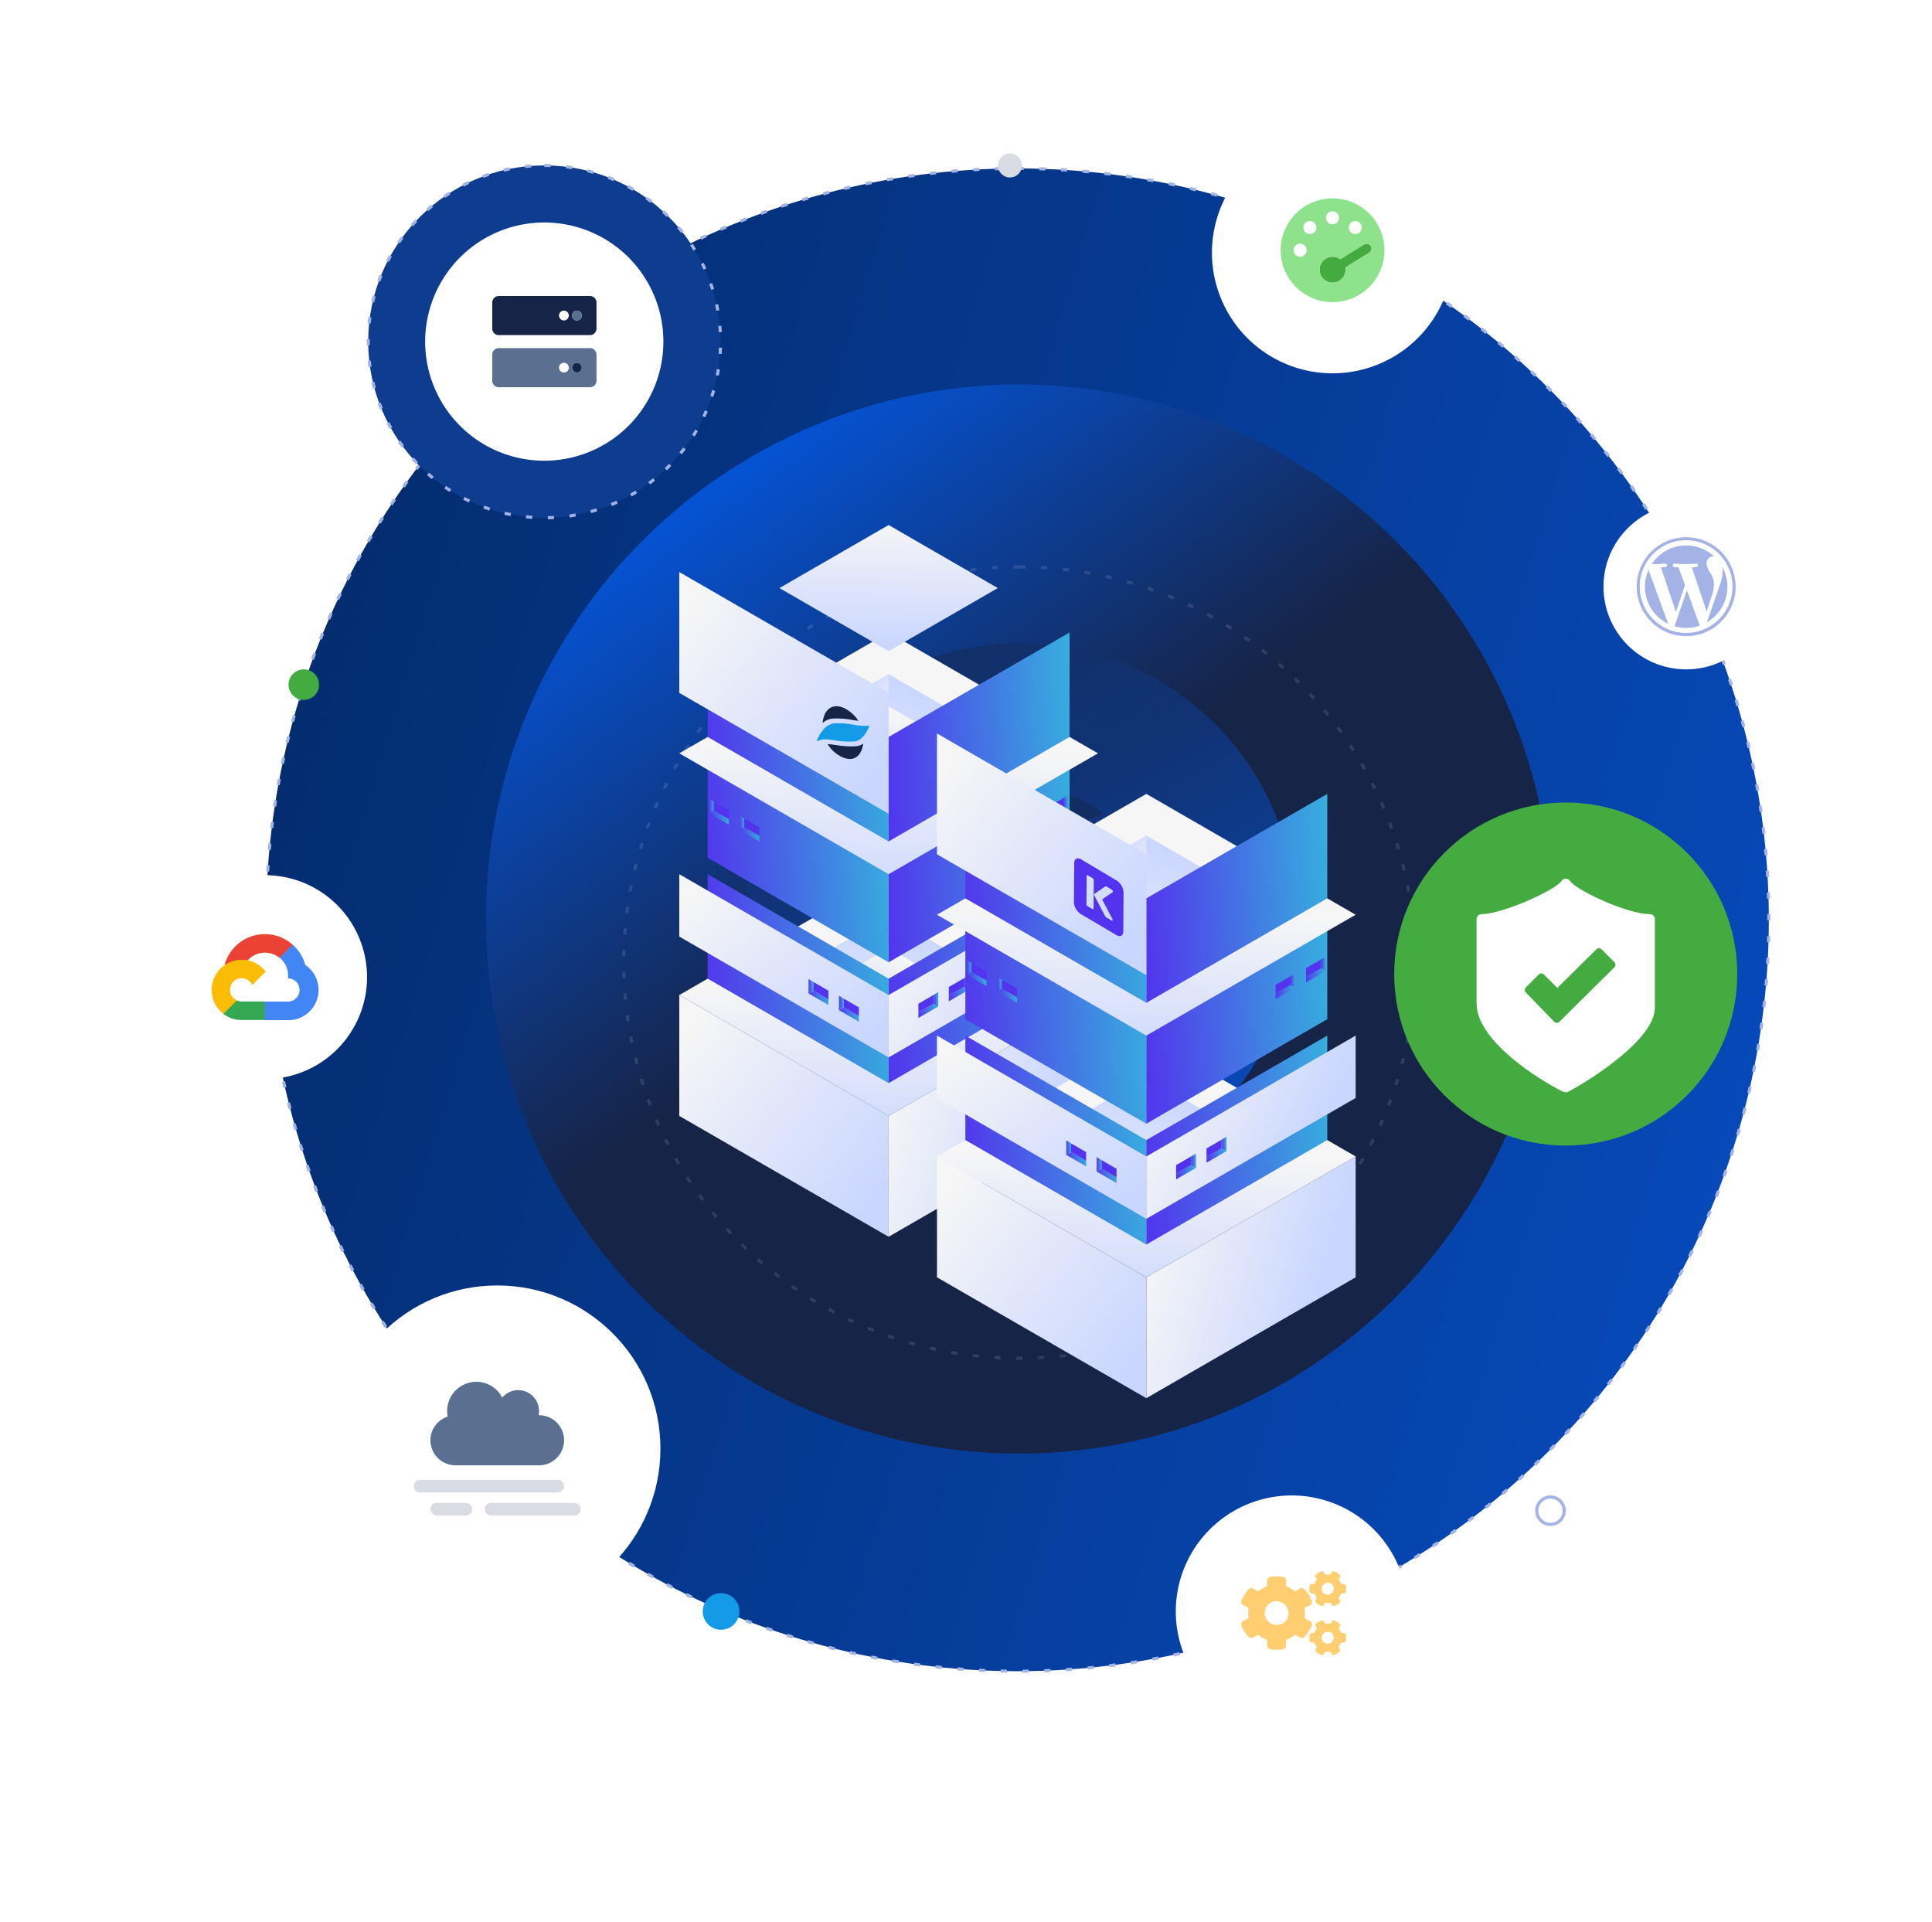 <svg xmlns="http://www.w3.org/2000/svg" xmlns:xlink="http://www.w3.org/1999/xlink" width="621.655" height="618.305" viewBox="0 0 621.655 618.305"><defs><linearGradient id="linear-gradient" x1="1.255" y1="0.523" x2="-0.085" y2="0.113" gradientUnits="objectBoundingBox"><stop offset="0" stop-color="#074fc8"></stop><stop offset="1" stop-color="#042864"></stop></linearGradient><linearGradient id="linear-gradient-2" x1="0.388" y1="0.52" x2="0.047" y2="0.043" gradientUnits="objectBoundingBox"><stop offset="0" stop-color="#162447"></stop><stop offset="1" stop-color="#0061ff"></stop></linearGradient><linearGradient id="linear-gradient-3" x1="-0.027" y1="0.937" x2="1.127" y2="0.668" xlink:href="#linear-gradient-2"></linearGradient><filter id="Path_23693" x="84.305" y="29.088" width="181.71" height="181.652" filterUnits="userSpaceOnUse"><feGaussianBlur stdDeviation="17.5"></feGaussianBlur></filter><filter id="Path_23693-2" x="337.467" y="0" width="182.617" height="182.617" filterUnits="userSpaceOnUse"><feGaussianBlur stdDeviation="17.5"></feGaussianBlur></filter><filter id="Path_23693-3" x="325.831" y="438.676" width="179.685" height="179.629" filterUnits="userSpaceOnUse"><feGaussianBlur stdDeviation="17.5"></feGaussianBlur></filter><linearGradient id="linear-gradient-4" x1="0.074" y1="0.106" x2="0.905" y2="0.875" gradientUnits="objectBoundingBox"><stop offset="0" stop-color="#f6f6f6"></stop><stop offset="1" stop-color="#c9d6ff"></stop></linearGradient><linearGradient id="linear-gradient-5" x1="0.02" y1="0.341" x2="0.799" y2="0.599" xlink:href="#linear-gradient-4"></linearGradient><linearGradient id="linear-gradient-6" x1="0.5" y1="0.491" x2="0.47" y2="1.142" xlink:href="#linear-gradient-4"></linearGradient><linearGradient id="linear-gradient-7" x1="0.261" y1="1.045" x2="0.665" y2="0.124" xlink:href="#linear-gradient-4"></linearGradient><linearGradient id="linear-gradient-8" x1="0.733" y1="0.213" x2="0.355" y2="0.678" xlink:href="#linear-gradient-4"></linearGradient><linearGradient id="linear-gradient-9" x1="1.344" y1="0.44" x2="-0.046" y2="0.539" gradientUnits="objectBoundingBox"><stop offset="0" stop-color="#2ed2d9"></stop><stop offset="1" stop-color="#5333ed"></stop></linearGradient><linearGradient id="linear-gradient-11" x1="0.131" y1="0.049" x2="0.851" y2="0.928" xlink:href="#linear-gradient-4"></linearGradient><linearGradient id="linear-gradient-12" x1="0.071" y1="0.313" x2="0.767" y2="0.617" xlink:href="#linear-gradient-4"></linearGradient><linearGradient id="linear-gradient-23" x1="0.808" y1="0.694" x2="0.467" y2="0.385" xlink:href="#linear-gradient-4"></linearGradient><linearGradient id="linear-gradient-30" x1="0.515" y1="-0.036" x2="0.487" y2="0.977" xlink:href="#linear-gradient-4"></linearGradient><linearGradient id="linear-gradient-34" x1="-789.664" y1="-0.681" x2="-789.664" y2="0.046" gradientUnits="objectBoundingBox"><stop offset="0" stop-color="#38a5df"></stop><stop offset="1" stop-color="#5333ed"></stop></linearGradient><filter id="Ellipse_9428" x="463.447" y="119.671" width="158.208" height="158.208" filterUnits="userSpaceOnUse"><feGaussianBlur stdDeviation="17.5"></feGaussianBlur></filter><filter id="Path_23693-4" x="0" y="239.105" width="170.604" height="170.604" filterUnits="userSpaceOnUse"><feGaussianBlur stdDeviation="17.5"></feGaussianBlur></filter><filter id="Ellipse_9517" x="55.001" y="371.105" width="210" height="210" filterUnits="userSpaceOnUse"><feGaussianBlur stdDeviation="17.5"></feGaussianBlur></filter></defs><g id="_1-hosted" data-name="1-hosted" transform="translate(31.5 16.605)"><rect id="image-area" width="577" height="562" fill="rgba(255,255,255,0)"></rect><g id="image" transform="translate(21.274 32.746)"><g id="bg" transform="translate(32.849 4.845)"><g id="Group_19196" data-name="Group 19196" transform="translate(0 0)"><circle id="Ellipse_9451" data-name="Ellipse 9451" cx="241.766" cy="241.766" r="241.766" fill="url(#linear-gradient)"></circle><path id="Ellipse_9451_-_Outline" data-name="Ellipse 9451 - Outline" d="M241.766-.5v1h-.238v-1Zm0,0c.666,0,1.342,0,2.008.008l-.008,1C243.1.5,242.43.5,241.766.5Zm-5.25.056.021,1c-.662.014-1.334.031-2,.051l-.029-1C235.177-.413,235.851-.43,236.516-.444ZM248.781-.4c.665.019,1.34.041,2,.065l-.037,1c-.662-.024-1.334-.046-2-.065ZM229.508-.2l.05,1c-.663.033-1.334.069-2,.108l-.058-1C228.168-.126,228.843-.162,229.508-.2ZM255.79-.1c.664.038,1.337.079,2,.122l-.065,1c-.661-.043-1.331-.084-1.992-.122ZM222.506.254l.078,1c-.661.052-1.33.107-1.99.165l-.087-1C221.17.362,221.843.307,222.506.254ZM262.787.4c.662.057,1.333.117,1.995.18l-.094,1c-.659-.062-1.327-.122-1.986-.179ZM215.521.905l.107.994c-.658.071-1.326.146-1.983.222l-.115-.993C214.19,1.051,214.86.976,215.521.905Zm54.245.2c.66.076,1.328.156,1.987.237l-.122.992c-.656-.081-1.322-.16-1.979-.236Zm-61.207.656.136.991c-.655.09-1.32.184-1.974.279l-.144-.99C207.234,1.942,207.9,1.847,208.559,1.757ZM276.72,2c.658.1,1.325.194,1.983.295l-.151.988c-.655-.1-1.319-.2-1.974-.294Zm-75.1.807.164.986c-.653.109-1.314.222-1.966.336l-.173-.985C200.305,3.033,200.969,2.919,201.625,2.81Zm82.022.3c.656.114,1.32.233,1.975.353l-.18.984c-.652-.119-1.314-.237-1.967-.351Zm-88.921.957.193.981c-.65.128-1.309.26-1.958.394l-.2-.98C193.41,4.326,194.072,4.193,194.725,4.064Zm95.815.348c.652.133,1.312.271,1.963.41l-.208.978c-.648-.138-1.305-.275-1.954-.408ZM187.862,5.518l.222.975c-.646.147-1.3.3-1.946.451l-.23-.973C186.556,5.818,187.214,5.666,187.862,5.518Zm109.529.4c.647.152,1.3.309,1.948.466l-.237.972c-.643-.157-1.3-.313-1.94-.464ZM181.045,7.172l.25.968c-.641.165-1.291.336-1.93.507l-.258-.966C179.749,7.51,180.4,7.339,181.045,7.172ZM304.2,7.62c.642.171,1.292.347,1.933.523l-.265.964c-.638-.175-1.285-.35-1.925-.521Zm-129.917,1.4.278.961c-.636.184-1.279.373-1.914.563l-.286-.958C172.994,9.4,173.641,9.209,174.279,9.024Zm136.668.5c.637.19,1.283.385,1.919.579l-.293.956c-.633-.194-1.276-.388-1.911-.577ZM167.571,11.072l.306.952c-.63.2-1.268.411-1.9.618l-.314-.95C166.3,11.485,166.938,11.276,167.571,11.072Zm150.069.546c.632.208,1.272.422,1.9.636l-.321.947c-.628-.213-1.265-.426-1.894-.633Zm-156.714,1.7.334.943c-.625.221-1.257.448-1.88.674l-.341-.94C159.664,13.765,160.3,13.537,160.926,13.315Zm163.344.6c.625.226,1.258.459,1.882.69l-.348.937c-.621-.231-1.251-.462-1.874-.687ZM154.347,15.752l.361.933c-.618.239-1.243.484-1.859.728l-.369-.93C153.1,16.238,153.727,15.992,154.347,15.752ZM330.83,16.4c.618.244,1.244.495,1.86.745l-.376.927c-.613-.249-1.237-.5-1.852-.741ZM147.843,18.379l.388.922c-.61.257-1.228.52-1.836.782l-.4-.918C146.61,18.9,147.23,18.637,147.843,18.379Zm189.471.691c.611.262,1.229.531,1.837.8l-.4.915c-.606-.266-1.222-.534-1.83-.8Zm-195.9,2.124.415.91c-.6.274-1.212.555-1.812.835l-.422-.906C140.2,21.752,140.814,21.47,141.419,21.194Zm202.3.738c.6.28,1.214.567,1.815.852l-.429.9c-.6-.284-1.207-.57-1.807-.849ZM135.079,24.2l.441.9c-.594.292-1.2.591-1.788.888l-.448-.894C133.878,24.788,134.482,24.488,135.079,24.2Zm214.956.785c.595.3,1.2.6,1.789.9l-.455.891c-.59-.3-1.189-.6-1.782-.9Zm-221.206,2.4.467.884c-.586.309-1.178.625-1.762.939l-.474-.88C127.646,28.007,128.241,27.69,128.829,27.379Zm227.433.831c.586.315,1.178.636,1.761.956l-.481.877c-.581-.318-1.171-.638-1.754-.952ZM122.674,30.744l.492.87c-.576.326-1.159.659-1.733.99l-.5-.866C121.509,31.405,122.1,31.071,122.674,30.744Zm239.719.875c.576.331,1.159.67,1.732,1.006l-.506.863c-.571-.335-1.152-.672-1.725-1ZM116.619,34.285l.517.856c-.566.342-1.14.692-1.7,1.039l-.524-.852C115.475,34.98,116.05,34.629,116.619,34.285Zm251.8.919c.567.348,1.14.7,1.7,1.056l-.531.848c-.561-.351-1.132-.705-1.7-1.052ZM110.669,38l.542.84c-.557.359-1.119.725-1.673,1.088l-.549-.836C109.545,38.728,110.111,38.36,110.669,38Zm263.674.962c.556.364,1.119.736,1.672,1.105l-.555.832c-.551-.367-1.111-.738-1.665-1.1ZM104.83,41.885l.566.824c-.546.375-1.1.757-1.641,1.137l-.573-.82C103.727,42.645,104.281,42.262,104.83,41.885ZM380.155,42.89c.545.38,1.1.768,1.639,1.153l-.579.816c-.54-.383-1.089-.77-1.632-1.148ZM99.1,45.938l.59.808c-.535.39-1.076.788-1.607,1.183l-.6-.8C98.024,46.73,98.567,46.33,99.1,45.938ZM385.85,46.984c.534.4,1.074.8,1.605,1.2l-.6.8c-.529-.4-1.066-.8-1.6-1.195ZM93.5,50.154l.612.79c-.523.406-1.052.819-1.572,1.229l-.619-.785C92.442,50.976,92.973,50.561,93.5,50.154Zm297.927,1.087c.523.411,1.051.83,1.57,1.246l-.625.781c-.517-.414-1.043-.831-1.564-1.24ZM88.017,54.53l.635.772c-.511.421-1.028.849-1.537,1.274l-.641-.767C86.984,55.382,87.5,54.952,88.017,54.53Zm308.858,1.127c.511.426,1.027.86,1.534,1.29l-.647.763c-.505-.428-1.019-.861-1.527-1.285ZM82.663,59.062l.657.754c-.5.435-1,.878-1.5,1.318l-.663-.748C81.655,59.944,82.162,59.5,82.663,59.062ZM402.2,60.227c.5.44,1,.889,1.5,1.334l-.669.744c-.492-.443-.994-.89-1.49-1.328ZM77.442,63.746l.678.735c-.486.449-.978.907-1.461,1.36l-.685-.729C76.46,64.657,76.954,64.2,77.442,63.746Zm329.941,1.2c.485.455.975.918,1.457,1.376l-.69.724c-.479-.457-.968-.918-1.451-1.371ZM72.358,68.578l.7.715c-.473.463-.951.935-1.421,1.4l-.705-.709C71.4,69.517,71.883,69.043,72.358,68.578Zm340.073,1.24c.472.468.949.945,1.417,1.418l-.71.7c-.466-.47-.941-.945-1.411-1.412ZM67.416,73.555l.72.694c-.46.477-.924.962-1.38,1.442L66.03,75C66.488,74.521,66.954,74.034,67.416,73.555Zm349.923,1.275c.458.482.921.972,1.375,1.458l-.73.683c-.452-.484-.913-.972-1.37-1.452ZM62.618,78.672l.739.673c-.446.49-.9.988-1.338,1.481l-.745-.667C61.718,79.664,62.17,79.164,62.618,78.672ZM422.1,79.982c.444.495.893,1,1.333,1.5l-.75.662c-.438-.5-.885-1-1.327-1.491ZM57.97,83.925l.758.652c-.432.5-.867,1.013-1.295,1.519l-.764-.646C57.1,84.942,57.536,84.429,57.97,83.925Zm368.739,1.344c.43.507.864,1.024,1.289,1.535l-.768.64c-.424-.509-.856-1.023-1.284-1.528ZM53.474,89.309l.777.63c-.417.514-.838,1.038-1.251,1.556l-.782-.623C52.633,90.352,53.056,89.826,53.474,89.309Zm377.69,1.376c.415.52.834,1.048,1.244,1.571l-.786.618c-.409-.521-.826-1.047-1.239-1.565ZM49.136,94.821l.795.607c-.4.526-.808,1.062-1.205,1.591l-.8-.6C48.325,95.887,48.732,95.35,49.136,94.821Zm386.327,1.408c.4.531.8,1.072,1.2,1.606l-.8.595c-.394-.532-.8-1.07-1.193-1.6Zm-390.5,4.227.812.584c-.387.537-.776,1.084-1.158,1.625l-.817-.577C44.179,101.545,44.57,101,44.959,100.456ZM439.6,101.893c.384.543.772,1.094,1.152,1.64l-.821.571c-.378-.543-.764-1.093-1.147-1.633ZM40.946,106.209l.828.56c-.371.549-.745,1.106-1.111,1.658l-.833-.553C40.2,107.32,40.573,106.759,40.946,106.209Zm402.625,1.466c.369.554.74,1.117,1.1,1.673l-.837.547c-.362-.554-.732-1.115-1.1-1.666Zm-406.47,4.4.844.536c-.355.559-.713,1.128-1.063,1.69l-.849-.529C36.385,113.207,36.744,112.636,37.1,112.075Zm410.272,1.495c.352.564.707,1.137,1.055,1.7l-.852.523c-.346-.565-.7-1.135-1.051-1.7ZM33.426,118.05l.859.511c-.339.569-.68,1.148-1.014,1.72l-.864-.5C32.744,119.2,33.086,118.622,33.426,118.05ZM451,119.572c.336.574.674,1.157,1,1.733l-.867.5c-.33-.574-.666-1.155-1-1.726ZM29.927,124.13l.874.486c-.322.578-.646,1.166-.963,1.747l-.878-.479C29.278,125.3,29.6,124.711,29.927,124.13Zm424.531,1.546c.319.583.64,1.176.954,1.762l-.881.473c-.313-.583-.633-1.174-.95-1.755ZM26.605,130.307l.888.461c-.305.588-.612,1.185-.912,1.775l-.891-.453C25.991,131.5,26.3,130.9,26.605,130.307Zm431.129,1.57c.3.593.606,1.195.9,1.79l-.895.447c-.3-.593-.6-1.192-.9-1.782Zm-434.27,4.7.9.435c-.288.6-.577,1.2-.86,1.8l-.9-.427C22.885,137.786,23.176,137.178,23.465,136.579Zm437.364,1.594c.285.6.571,1.212.851,1.815l-.907.421c-.279-.6-.564-1.209-.847-1.808ZM20.508,142.94l.913.408c-.271.6-.542,1.219-.808,1.826l-.916-.4C19.963,144.164,20.236,143.547,20.508,142.94Zm443.232,1.616c.267.609.535,1.227.8,1.838l-.919.394c-.261-.608-.528-1.224-.794-1.83Zm-446,4.829.924.382c-.253.612-.506,1.234-.754,1.848l-.928-.374C17.228,150.623,17.483,150,17.737,149.384Zm448.726,1.635c.249.616.5,1.242.743,1.861l-.93.367c-.243-.616-.492-1.239-.74-1.853ZM15.155,155.906l.935.354c-.235.619-.47,1.247-.7,1.868l-.938-.347C14.683,157.159,14.919,156.528,15.155,155.906ZM469,157.559c.231.624.463,1.257.689,1.882l-.94.34c-.225-.623-.456-1.254-.686-1.875ZM12.765,162.5l.945.327c-.217.626-.434,1.261-.645,1.889l-.948-.319C12.329,163.766,12.547,163.128,12.765,162.5Zm458.574,1.671c.213.63.426,1.271.634,1.9l-.95.312c-.207-.63-.419-1.267-.631-1.895Zm-460.771,4.99.954.3c-.2.632-.4,1.274-.59,1.908l-.957-.291C10.169,170.44,10.368,169.8,10.568,169.161Zm462.919,1.688c.194.636.389,1.282.578,1.919l-.959.284c-.188-.635-.382-1.278-.575-1.911ZM8.566,175.884l.962.271c-.18.638-.359,1.285-.534,1.924l-.965-.263C8.2,177.175,8.385,176.525,8.566,175.884Zm466.874,1.7c.176.641.351,1.291.521,1.933l-.967.256c-.169-.639-.344-1.287-.519-1.925ZM6.761,182.664l.97.243c-.161.642-.321,1.293-.477,1.936l-.972-.235C6.438,183.962,6.6,183.308,6.761,182.664Zm470.434,1.714c.157.646.313,1.3.465,1.949l-.974.228c-.151-.645-.307-1.3-.463-1.941ZM5.154,189.491l.977.215c-.142.646-.284,1.3-.42,1.95l-.978-.207C4.87,190.8,5.012,190.14,5.154,189.491Zm473.6,1.725c.138.651.275,1.311.408,1.963l-.98.2c-.132-.649-.269-1.307-.406-1.955Zm-475,5.146.983.186c-.123.651-.246,1.311-.364,1.963l-.984-.178C3.5,197.678,3.624,197.015,3.748,196.362ZM480.107,198.1c.119.655.237,1.32.351,1.976l-.985.171c-.113-.653-.231-1.315-.35-1.967ZM2.542,203.271l.987.158c-.1.654-.208,1.318-.307,1.974l-.989-.15C2.333,204.6,2.437,203.928,2.542,203.271Zm478.721,1.747c.1.657.2,1.324.293,1.982l-.99.142c-.094-.655-.192-1.32-.292-1.974Zm-479.727,5.2.992.129c-.085.657-.169,1.324-.249,1.982l-.993-.121C1.366,211.543,1.45,210.874,1.536,210.214Zm480.681,1.755c.081.659.16,1.328.236,1.988l-.994.114c-.075-.657-.154-1.323-.234-1.979ZM.732,217.183l.995.1c-.066.658-.131,1.326-.192,1.985l-1-.092C.6,218.515.665,217.844.732,217.183Zm482.239,1.757c.062.661.122,1.333.178,1.995l-1,.085c-.056-.659-.116-1.328-.177-1.987ZM.129,224.172l1,.072c-.047.659-.093,1.329-.135,1.989l-1-.063C.036,225.506.082,224.834.129,224.172Zm483.393,1.76c.043.664.083,1.337.121,2l-1,.056c-.037-.661-.078-1.332-.12-1.993Zm-483.8,5.241,1,.043c-.029.661-.055,1.332-.078,1.994l-1-.035C-.327,232.51-.3,231.836-.273,231.172Zm484.147,1.764c.024.665.045,1.34.064,2.005l-1,.028c-.018-.663-.04-1.335-.063-2ZM-.474,238.183l1,.014c-.01.662-.017,1.334-.021,2l-1-.006C-.491,239.522-.484,238.848-.474,238.183Zm484.5,1.767c0,.6.007,1.214.007,1.817v.192h-1v-.191c0-.6,0-1.209-.007-1.809ZM.524,245.191c.009.661.021,1.332.036,1.993l-1,.022c-.015-.664-.027-1.337-.036-2Zm482.453,1.757,1,.021c-.014.665-.031,1.339-.05,2l-1-.029C482.947,248.282,482.963,247.61,482.977,246.948ZM.72,252.173c.028.661.059,1.331.093,1.992l-1,.051c-.034-.663-.065-1.336-.093-2Zm482.01,1.754,1,.05c-.033.665-.069,1.34-.108,2l-1-.058C482.662,255.262,482.7,254.59,482.731,253.927ZM1.116,259.146c.047.661.1,1.331.15,1.991l-1,.079c-.053-.663-.1-1.336-.151-2ZM482.284,260.9l1,.078c-.052.663-.108,1.336-.165,2l-1-.086C482.177,262.231,482.232,261.561,482.284,260.9Zm-480.572,5.2c.066.66.136,1.329.207,1.988l-.994.108c-.072-.662-.142-1.333-.208-2Zm479.925,1.752.994.107c-.071.661-.146,1.331-.223,1.991l-.993-.115C481.492,269.183,481.567,268.516,481.637,267.857ZM2.509,273.047c.085.657.174,1.323.264,1.979l-.991.137c-.091-.659-.18-1.327-.266-1.987Zm478.281,1.744.991.136c-.09.658-.184,1.325-.28,1.983l-.99-.144C480.607,276.111,480.7,275.447,480.79,274.791ZM3.506,279.961c.1.654.212,1.316.322,1.969l-.986.165c-.11-.655-.218-1.321-.323-1.977ZM479.743,281.7l.986.164c-.109.655-.223,1.32-.337,1.974l-.985-.172C479.521,283.011,479.634,282.349,479.743,281.7ZM4.7,286.843c.123.65.25,1.309.378,1.957l-.981.194c-.129-.652-.257-1.313-.38-1.966ZM478.5,288.568l.981.193c-.128.653-.261,1.315-.395,1.966l-.98-.2C478.236,289.877,478.368,289.218,478.5,288.568ZM6.1,293.686c.142.647.288,1.3.436,1.948l-.975.222c-.148-.648-.3-1.306-.437-1.956ZM477.049,295.4l.975.221c-.147.649-.3,1.306-.452,1.954l-.973-.23C476.75,296.7,476.9,296.049,477.049,295.4ZM7.7,300.485c.161.643.327,1.294.493,1.936l-.968.251c-.167-.644-.333-1.3-.495-1.944ZM475.4,302.192l.968.25c-.166.644-.337,1.3-.509,1.939l-.966-.258C475.067,303.483,475.237,302.833,475.4,302.192ZM9.489,307.238c.179.638.364,1.283.549,1.919l-.96.279c-.185-.639-.371-1.287-.551-1.928ZM473.56,308.93l.961.278c-.185.638-.375,1.285-.565,1.922l-.958-.286C473.187,310.21,473.376,309.566,473.56,308.93Zm-462.081,5c.2.632.4,1.271.6,1.9l-.952.307c-.2-.633-.408-1.275-.607-1.909Zm460.043,1.676.952.306c-.2.633-.412,1.274-.621,1.9l-.95-.314C471.111,316.879,471.319,316.241,471.522,315.611ZM13.663,320.569c.216.625.438,1.259.659,1.882l-.942.334c-.222-.626-.445-1.262-.662-1.89Zm455.627,1.659.943.333c-.222.627-.449,1.262-.677,1.888l-.94-.341C468.842,323.485,469.068,322.853,469.289,322.228Zm-453.25,4.909c.234.619.475,1.247.714,1.864l-.932.362c-.241-.62-.482-1.25-.717-1.872Zm450.825,1.643.933.361c-.24.62-.486,1.248-.731,1.867l-.93-.369C466.38,330.023,466.625,329.4,466.864,328.78ZM18.606,333.633c.252.612.511,1.232.769,1.843l-.921.389c-.259-.613-.518-1.236-.772-1.851Zm445.643,1.625.922.388c-.258.613-.522,1.233-.785,1.844l-.918-.4C463.729,336.486,463.992,335.868,464.249,335.258ZM21.362,340.053c.27.6.546,1.217.822,1.819l-.91.415c-.276-.6-.554-1.219-.825-1.826Zm440.085,1.6.91.414c-.275.6-.557,1.217-.838,1.819l-.907-.422C460.892,342.868,461.173,342.258,461.447,341.656ZM24.3,346.389c.287.6.581,1.2.874,1.794l-.9.442c-.294-.6-.589-1.2-.877-1.8ZM458.46,347.97l.9.441c-.293.6-.593,1.2-.891,1.8l-.894-.448C457.869,349.166,458.168,348.564,458.46,347.97ZM27.427,352.636c.3.588.616,1.183.926,1.768l-.884.468c-.311-.588-.624-1.185-.93-1.775Zm427.863,1.558.884.467c-.31.588-.628,1.183-.943,1.769l-.881-.474C454.665,355.373,454.981,354.78,455.29,354.195Zm-424.559,4.6c.322.579.651,1.165.977,1.741l-.87.493c-.328-.579-.658-1.167-.981-1.748Zm421.21,1.535.871.492c-.327.579-.661,1.164-.993,1.741l-.866-.5C451.282,361.485,451.615,360.9,451.941,360.325ZM34.212,364.847c.338.569.684,1.145,1.027,1.712l-.855.518c-.344-.569-.691-1.147-1.031-1.719Zm414.2,1.509.856.517c-.344.569-.695,1.144-1.043,1.711l-.852-.524C447.723,367.5,448.073,366.922,448.415,366.356ZM37.868,370.8c.354.559.716,1.125,1.076,1.681l-.84.543c-.361-.559-.724-1.126-1.08-1.688Zm406.849,1.482.841.542c-.36.559-.728,1.124-1.093,1.68l-.836-.549C443.992,373.4,444.358,372.838,444.717,372.281ZM41.693,376.644c.371.549.749,1.1,1.124,1.649l-.824.567c-.377-.548-.756-1.105-1.129-1.656ZM440.849,378.1l.825.566c-.376.548-.76,1.1-1.141,1.648l-.82-.573C440.092,379.2,440.474,378.644,440.849,378.1ZM45.686,382.375c.386.538.781,1.082,1.171,1.616l-.807.59c-.392-.537-.788-1.083-1.176-1.623ZM436.814,383.8l.808.589c-.392.537-.791,1.08-1.188,1.614l-.8-.6C436.025,384.876,436.423,384.335,436.814,383.8Zm-386.97,4.189c.4.526.811,1.059,1.217,1.582l-.79.613c-.408-.525-.819-1.06-1.222-1.588Zm382.772,1.395.791.612c-.407.526-.822,1.057-1.234,1.579l-.785-.619C431.8,390.436,432.211,389.907,432.616,389.384Zm-378.455,4.1c.417.515.841,1.035,1.262,1.546l-.772.636c-.423-.513-.849-1.036-1.268-1.552Zm374.1,1.363.773.635c-.422.514-.852,1.033-1.279,1.543l-.767-.641C427.41,395.873,427.839,395.356,428.259,394.844Zm-369.625,4c.431.5.871,1.01,1.306,1.509l-.753.658c-.437-.5-.879-1.011-1.312-1.515Zm365.113,1.33.754.657c-.437.5-.882,1.008-1.323,1.506l-.749-.663C422.869,401.18,423.312,400.676,423.747,400.176ZM63.26,404.08c.446.49.9.985,1.349,1.471l-.734.679c-.452-.488-.907-.985-1.355-1.477Zm355.822,1.3.735.678c-.451.489-.91.982-1.366,1.467l-.729-.684C418.176,406.355,418.634,405.863,419.083,405.377Zm-351.048,3.8c.46.477.928.958,1.391,1.431l-.714.7c-.465-.475-.935-.958-1.4-1.437Zm346.236,1.262.715.7c-.465.475-.938.956-1.407,1.427l-.709-.7C413.337,411.392,413.808,410.914,414.271,410.441Zm-341.316,3.7c.473.463.955.931,1.432,1.391l-.694.72c-.479-.461-.962-.931-1.438-1.4Zm336.361,1.226.695.719c-.478.462-.965.928-1.448,1.386l-.689-.725C408.354,416.289,408.839,415.824,409.316,415.364Zm-331.3,3.589c.486.45.981.9,1.471,1.349l-.673.74c-.492-.447-.989-.9-1.477-1.355Zm326.205,1.19.674.739c-.491.448-.992.9-1.487,1.344l-.668-.745C403.233,421.04,403.731,420.589,404.221,420.143ZM83.212,423.622c.5.435,1.007.875,1.509,1.306l-.651.759c-.5-.433-1.014-.874-1.515-1.311Zm315.778,1.152.652.758c-.5.434-1.017.871-1.525,1.3l-.646-.764C397.977,425.641,398.488,425.205,398.99,424.773ZM88.541,428.138c.511.421,1.031.845,1.546,1.262l-.629.777c-.517-.418-1.039-.845-1.552-1.267Zm305.088,1.113.63.777c-.516.419-1.042.842-1.562,1.256l-.624-.782C392.591,430.089,393.115,429.668,393.629,429.251ZM94,432.5c.523.406,1.056.815,1.582,1.217l-.607.8c-.529-.4-1.063-.814-1.589-1.222Zm294.143,1.073.607.794c-.528.4-1.066.811-1.6,1.211l-.6-.8C387.079,434.38,387.614,433.975,388.141,433.573ZM99.578,436.7c.535.391,1.079.785,1.617,1.171l-.583.812c-.54-.388-1.086-.784-1.623-1.176Zm282.952,1.033.584.812c-.54.388-1.088.78-1.631,1.164l-.577-.816C381.446,438.511,381.992,438.121,382.53,437.734Zm-277.252,3.007c.546.375,1.1.753,1.649,1.124l-.56.829c-.551-.372-1.108-.752-1.656-1.128Zm271.524.991.56.828c-.551.373-1.111.748-1.664,1.116l-.554-.833C375.7,442.477,376.253,442.1,376.8,441.732Zm-265.711,2.882c.556.359,1.122.721,1.681,1.075l-.535.845c-.561-.356-1.129-.719-1.688-1.08Zm259.87.948.536.844c-.561.357-1.132.716-1.7,1.068l-.529-.848C369.833,446.275,370.4,445.917,370.96,445.562Zm-253.947,2.755c.567.343,1.142.688,1.712,1.027l-.511.86c-.572-.34-1.15-.686-1.719-1.031Zm248,.905.512.859c-.572.34-1.152.683-1.727,1.018l-.5-.863C363.863,449.9,364.441,449.561,365.01,449.222Zm-241.969,2.625c.576.327,1.162.655,1.741.977l-.486.874c-.581-.323-1.17-.653-1.749-.981Zm235.916.862.486.874c-.581.323-1.171.649-1.755.967l-.479-.878C357.79,453.355,358.378,453.031,358.957,452.709ZM129.169,455.2c.585.31,1.18.621,1.768.925l-.46.888c-.59-.306-1.188-.618-1.775-.929Zm223.636.816.461.887c-.59.306-1.19.615-1.782.916l-.454-.891C351.62,456.63,352.217,456.323,352.8,456.017Zm-217.414,2.358c.594.292,1.2.586,1.794.873l-.434.9c-.6-.288-1.2-.583-1.8-.877Zm211.169.77.435.9c-.6.289-1.207.58-1.809.864l-.427-.9C345.358,459.724,345.964,459.434,346.56,459.146ZM141.7,461.368c.6.275,1.215.551,1.819.821l-.408.913c-.607-.271-1.222-.548-1.827-.824Zm198.524.724.409.913c-.607.272-1.224.545-1.834.812l-.4-.916C339.007,462.635,339.622,462.363,340.227,462.092ZM148.1,464.175c.61.257,1.231.516,1.843.768l-.381.925c-.615-.253-1.238-.513-1.851-.771Zm185.711.678.382.924c-.615.254-1.239.509-1.855.757l-.374-.927C332.576,465.36,333.2,465.106,333.809,464.853ZM154.574,466.8c.617.239,1.245.48,1.864.714l-.354.935c-.622-.235-1.252-.476-1.872-.717Zm172.74.63.355.935c-.621.236-1.253.472-1.876.7l-.347-.938C326.067,467.9,326.7,467.66,327.315,467.426Zm-166.19,1.8c.624.221,1.257.443,1.882.659l-.326.945c-.628-.217-1.264-.439-1.89-.661Zm159.625.581.327.945c-.628.218-1.266.436-1.9.648l-.319-.948C319.488,470.241,320.123,470.024,320.749,469.807ZM167.74,471.463c.63.2,1.27.406,1.9.6l-.3.954c-.634-.2-1.277-.4-1.91-.606ZM314.116,472l.3.954c-.635.2-1.279.4-1.916.593l-.292-.957C312.842,472.393,313.484,472.195,314.116,472Zm-139.7,1.511c.636.185,1.282.369,1.92.548l-.271.963c-.64-.18-1.289-.365-1.928-.551Zm133,.484.272.962c-.64.181-1.29.361-1.932.536l-.263-.965C306.136,474.351,306.784,474.171,307.421,473.991Zm-126.266,1.364c.642.166,1.293.332,1.936.492l-.242.97c-.646-.161-1.3-.328-1.944-.494Zm119.515.435.243.97c-.644.162-1.3.323-1.945.479l-.235-.972C299.377,476.112,300.029,475.951,300.67,475.79Zm-112.727,1.216c.646.147,1.3.293,1.948.435l-.214.977c-.65-.142-1.308-.289-1.956-.437Zm105.928.384.215.977c-.649.143-1.308.285-1.958.422l-.207-.978C292.569,477.675,293.225,477.533,293.872,477.391Zm-99.094,1.068c.649.128,1.307.255,1.957.378l-.185.983c-.653-.123-1.314-.251-1.966-.38Zm92.252.334.186.982c-.653.124-1.316.247-1.971.366l-.178-.984C285.719,479.039,286.379,478.916,287.03,478.793Zm-85.382.919c.653.109,1.315.217,1.969.321l-.157.988c-.657-.1-1.322-.213-1.977-.322Zm78.5.284.158.987c-.657.105-1.324.209-1.982.308l-.15-.989C278.831,480.2,279.495,480.1,280.149,480Zm-71.6.769c.656.09,1.322.179,1.979.264l-.128.992c-.66-.085-1.328-.175-1.987-.265Zm64.683.234.129.992c-.66.086-1.33.17-1.99.251l-.121-.993C271.911,481.168,272.578,481.084,273.235,481Zm-57.75.619c.659.071,1.328.141,1.988.207l-.1.995c-.663-.066-1.334-.136-2-.208Zm50.809.183.1.995c-.661.067-1.332.132-1.994.193l-.092-1C264.969,481.931,265.637,481.867,266.295,481.8Zm-43.854.469c.66.052,1.33.1,1.991.15l-.071,1c-.664-.047-1.336-.1-2-.15Zm36.894.133.072,1c-.662.048-1.334.093-2,.136l-.064-1C258.007,482.495,258.676,482.449,259.335,482.4Zm-29.921.319c.66.033,1.33.064,1.991.092l-.042,1c-.664-.028-1.336-.059-2-.093Zm22.949.082.043,1c-.664.029-1.337.055-2,.078l-.035-1C251.031,482.858,251.7,482.832,252.363,482.8Zm-15.969.17c.661.014,1.332.026,1.993.035l-.014,1c-.664-.009-1.338-.021-2-.036Zm8.987.032.015,1c-.665.01-1.339.017-2,.021l-.007-1C244.047,483.022,244.719,483.015,245.381,483.005Z" fill="#a3b3e5"></path><ellipse id="Ellipse_9453" data-name="Ellipse 9453" cx="171.513" cy="171.998" rx="171.513" ry="171.998" transform="translate(70.737 69.526)" fill="url(#linear-gradient-2)"></ellipse><path id="Ellipse_9454" data-name="Ellipse 9454" d="M127.3-.5v1c-.646,0-1.3,0-1.946.015l-.015-1C125.99-.5,126.65-.5,127.3-.5Zm0,0c.667,0,1.343.005,2.01.016l-.015,1C128.634.505,127.964.5,127.3.5Zm-6.977.187.054,1c-.66.036-1.329.077-1.988.122l-.069-1C118.985-.235,119.659-.277,120.325-.313Zm14,0c.665.036,1.34.078,2,.124l-.07,1c-.659-.046-1.328-.087-1.988-.123ZM113.321.256l.108.994c-.657.071-1.322.149-1.977.231l-.124-.992C111.988.406,112.659.328,113.321.256Zm28.01.005c.662.072,1.333.151,1.993.233l-.124.992c-.655-.082-1.321-.16-1.977-.232Zm-34.971.946.163.987c-.652.108-1.313.222-1.963.34l-.178-.984C105.036,1.431,105.7,1.316,106.359,1.208Zm41.933.008c.657.109,1.323.224,1.978.343l-.179.984c-.65-.118-1.311-.232-1.963-.34ZM99.461,2.541l.217.976c-.646.143-1.3.294-1.942.448L97.5,2.992C98.152,2.838,98.81,2.686,99.461,2.541Zm55.728.01c.651.145,1.309.3,1.957.452l-.233.973c-.643-.154-1.3-.3-1.942-.448Zm-62.544,1.7.271.963c-.636.179-1.28.365-1.913.554l-.286-.958C91.356,4.623,92,4.435,92.646,4.255ZM162,4.268c.641.18,1.29.369,1.928.559l-.286.958c-.633-.189-1.277-.376-1.913-.555ZM85.936,6.343l.324.946c-.625.214-1.258.436-1.879.659l-.338-.941C84.668,6.782,85.306,6.558,85.936,6.343Zm82.777.016c.63.216,1.267.44,1.894.665l-.339.941c-.622-.224-1.254-.446-1.879-.66ZM79.353,8.8l.375.927c-.613.248-1.232.5-1.841.763l-.39-.921C78.111,9.308,78.735,9.049,79.353,8.8Zm95.942.018c.617.25,1.242.509,1.855.769l-.39.921c-.609-.258-1.228-.515-1.841-.763Zm-102.38,2.8.426.9c-.6.282-1.2.572-1.8.863l-.44-.9C71.7,12.193,72.313,11.9,72.915,11.616Zm108.816.021c.6.284,1.211.577,1.809.87l-.441.9c-.593-.291-1.2-.582-1.8-.864ZM66.643,14.785l.475.88c-.581.314-1.169.637-1.745.961l-.489-.872C65.465,15.427,66.057,15.1,66.643,14.785ZM188,14.808c.586.317,1.178.643,1.758.969l-.489.872c-.576-.324-1.163-.647-1.745-.961ZM60.555,18.293l.523.852c-.563.346-1.132.7-1.69,1.055l-.536-.844C59.414,19,59.988,18.642,60.555,18.293Zm133.533.025c.568.349,1.141.707,1.7,1.064l-.537.844c-.558-.355-1.126-.71-1.69-1.056ZM54.669,22.131l.569.822c-.543.376-1.092.762-1.629,1.146l-.582-.813C53.569,22.9,54.122,22.51,54.669,22.131Zm145.3.028c.548.379,1.1.768,1.642,1.156l-.582.813c-.537-.385-1.085-.771-1.629-1.147ZM49,26.286l.613.79c-.522.405-1.048.82-1.564,1.234l-.625-.78C47.946,27.113,48.477,26.695,49,26.286Zm156.636.03c.526.409,1.056.827,1.576,1.244l-.626.78c-.516-.414-1.042-.829-1.564-1.234ZM43.572,30.745l.655.755c-.5.433-1,.877-1.494,1.318l-.667-.745C42.562,31.628,43.069,31.182,43.572,30.745Zm167.495.032c.5.437,1.01.884,1.506,1.328l-.667.745c-.492-.441-.995-.885-1.494-1.318ZM38.393,35.494l.7.718c-.475.46-.953.93-1.42,1.4l-.707-.707C37.433,36.431,37.915,35.957,38.393,35.494Zm177.851.034c.478.464.96.938,1.431,1.409l-.707.707c-.467-.467-.945-.938-1.42-1.4ZM33.482,40.519l.734.679c-.449.485-.9.981-1.342,1.473L32.13,42C32.574,41.507,33.029,41.008,33.482,40.519Zm187.672.036c.452.489.907.989,1.352,1.485l-.745.667c-.441-.492-.892-.988-1.341-1.473ZM28.852,45.8l.77.638c-.422.509-.845,1.028-1.259,1.544l-.78-.626C28,46.841,28.427,46.317,28.852,45.8Zm196.93.037c.425.513.852,1.037,1.268,1.556l-.78.626c-.413-.516-.837-1.035-1.259-1.544ZM24.518,51.335l.8.6c-.393.531-.788,1.073-1.173,1.611l-.813-.582C23.724,52.417,24.122,51.871,24.518,51.335Zm205.6.039c.4.536.794,1.082,1.181,1.624l-.813.582c-.385-.537-.779-1.079-1.172-1.611ZM20.494,57.1l.835.55c-.364.552-.728,1.115-1.083,1.672L19.4,58.78C19.76,58.218,20.127,57.651,20.494,57.1Zm213.642.041c.366.557.733,1.124,1.09,1.686l-.844.537c-.355-.558-.719-1.12-1.082-1.673ZM16.791,63.067l.864.5c-.333.571-.665,1.153-.989,1.729l-.872-.49C16.12,64.229,16.456,63.643,16.791,63.067Zm221.045.042c.335.576.67,1.162,1,1.743l-.872.489c-.323-.576-.656-1.158-.988-1.73ZM13.423,69.234l.89.455c-.3.589-.6,1.188-.892,1.781l-.9-.441C12.817,70.431,13.12,69.827,13.423,69.234Zm227.779.043c.3.594.605,1.2.9,1.8l-.9.441c-.291-.593-.591-1.193-.892-1.782Zm-230.8,6.3.914.405c-.268.6-.534,1.219-.793,1.827L9.6,77.419C9.861,76.806,10.13,76.186,10.4,75.577Zm233.823.044c.27.609.538,1.229.8,1.842l-.921.39c-.258-.608-.524-1.223-.792-1.828ZM7.732,82.078l.935.354c-.234.618-.466,1.247-.69,1.868l-.941-.339C7.262,83.335,7.5,82.7,7.732,82.078Zm239.156.045c.236.623.469,1.257.7,1.884l-.941.339c-.224-.622-.456-1.251-.689-1.869ZM5.428,88.716l.953.3c-.2.63-.4,1.271-.586,1.9l-.958-.286C5.028,90,5.227,89.352,5.428,88.716Zm243.761.046c.2.635.4,1.281.59,1.92l-.958.286c-.189-.634-.386-1.274-.585-1.9ZM3.5,95.472l.969.248c-.164.64-.325,1.291-.479,1.933l-.973-.233C3.167,96.773,3.33,96.117,3.5,95.472Zm247.624.047c.165.645.327,1.3.482,1.949l-.973.233c-.154-.643-.315-1.293-.479-1.934ZM1.939,102.326l.981.194c-.128.648-.253,1.306-.371,1.956l-.984-.179C1.684,103.642,1.81,102.979,1.939,102.326Zm250.734.048c.129.653.255,1.316.374,1.972l-.984.178c-.118-.65-.243-1.308-.371-1.956ZM.765,109.252l.99.14c-.093.655-.181,1.319-.263,1.975L.5,111.243C.582,110.582.671,109.912.765,109.252Zm253.08.048c.093.66.182,1.33.265,1.991l-.992.124c-.082-.656-.17-1.321-.263-1.976ZM-.027,116.234l1,.085c-.056.659-.109,1.327-.155,1.987l-1-.07C-.137,117.571-.084,116.9-.027,116.234Zm254.662.048c.057.664.109,1.338.155,2l-1,.07c-.046-.66-.1-1.328-.154-1.987ZM-.437,123.248l1,.031c-.021.66-.036,1.33-.047,1.991l-1-.016C-.474,124.589-.458,123.914-.437,123.248Zm255.478.049c.02.665.036,1.34.046,2.007l-1,.015c-.01-.661-.026-1.331-.046-1.991ZM.534,130.254c.015.662.036,1.332.061,1.993l-1,.038c-.026-.666-.046-1.342-.061-2.008Zm253.534.048,1,.023c-.016.667-.036,1.343-.062,2.008l-1-.039C254.032,131.634,254.053,130.964,254.068,130.3ZM.882,137.218c.051.659.108,1.327.169,1.985l-1,.093c-.062-.663-.119-1.336-.171-2Zm252.835.048,1,.077c-.052.664-.109,1.338-.171,2l-1-.093C253.609,138.593,253.666,137.925,253.717,137.266ZM1.61,144.152c.087.655.18,1.318.278,1.971l-.989.147c-.1-.658-.192-1.327-.28-1.987Zm251.377.048.991.132c-.088.66-.182,1.329-.281,1.987l-.989-.148C252.806,145.518,252.9,144.855,252.987,144.2ZM2.717,151.035c.123.649.253,1.307.386,1.954l-.979.2c-.134-.652-.265-1.315-.389-1.97Zm249.159.047.982.186c-.124.655-.255,1.317-.39,1.97l-.979-.2C251.623,152.389,251.753,151.732,251.876,151.083ZM4.2,157.846c.159.642.325,1.292.494,1.931l-.967.255c-.17-.644-.338-1.3-.5-1.946Zm246.185.047.971.24c-.16.647-.328,1.3-.5,1.946l-.967-.256C250.063,159.184,250.229,158.534,250.388,157.892ZM6.064,164.565c.194.632.4,1.271.6,1.9l-.951.309c-.206-.634-.409-1.278-.6-1.915Zm242.462.046.956.294c-.2.637-.4,1.281-.605,1.914l-.951-.309C248.129,165.882,248.331,165.243,248.525,164.611ZM8.293,171.17c.229.62.465,1.247.7,1.863l-.933.361c-.24-.621-.479-1.253-.709-1.878Zm238,.045.938.346c-.231.625-.47,1.257-.71,1.878l-.933-.361C245.827,172.462,246.064,171.835,246.293,171.216ZM10.885,177.642c.263.607.534,1.22.806,1.822l-.911.412c-.274-.607-.548-1.225-.813-1.837Zm232.813.044.918.4c-.265.611-.539,1.229-.813,1.836l-.911-.412C243.164,178.905,243.435,178.292,243.7,177.686ZM13.831,183.96c.3.591.6,1.188.905,1.774l-.887.461c-.307-.591-.614-1.193-.912-1.788ZM240.75,184l.894.448c-.3.6-.605,1.2-.913,1.788l-.887-.462C240.149,185.191,240.454,184.594,240.75,184Zm-223.628,6.1c.328.574.665,1.153,1,1.722l-.86.51c-.34-.573-.679-1.157-1.01-1.735Zm220.336.042.868.5c-.331.578-.671,1.162-1.01,1.735l-.86-.51C236.792,191.3,237.129,190.722,237.457,190.149ZM20.745,196.063c.359.555.727,1.115,1.095,1.665l-.831.556c-.371-.554-.742-1.118-1.1-1.678Zm213.087.04.84.543c-.362.559-.733,1.124-1.1,1.677l-.831-.556C233.1,197.218,233.473,196.658,233.832,196.1ZM24.69,201.811c.389.534.787,1.073,1.184,1.6l-.8.6c-.4-.533-.8-1.076-1.194-1.614Zm205.195.039.808.589c-.392.539-.794,1.081-1.194,1.614l-.8-.6C229.1,202.923,229.5,202.385,229.885,201.85ZM28.944,207.335c.417.512.845,1.029,1.27,1.535l-.765.644c-.429-.51-.86-1.03-1.28-1.547Zm196.685.037.775.632c-.421.516-.852,1.036-1.281,1.546l-.765-.644C224.783,208.4,225.211,207.885,225.629,207.372ZM33.493,212.618c.445.489.9.981,1.352,1.463l-.729.685c-.456-.486-.915-.982-1.363-1.474Zm187.584.036.739.673c-.449.493-.907.988-1.363,1.474l-.729-.685C220.177,213.634,220.632,213.142,221.077,212.653ZM38.325,217.644c.471.464.952.93,1.43,1.387l-.69.723c-.482-.46-.967-.93-1.441-1.4Zm177.919.034.7.713c-.475.467-.96.937-1.442,1.4l-.69-.724C215.291,218.608,215.772,218.141,216.244,217.678ZM43.424,222.4c.5.437,1,.877,1.5,1.307l-.65.76c-.506-.433-1.016-.876-1.516-1.317Zm167.719.032.661.75c-.5.441-1.01.884-1.516,1.316l-.65-.76C210.141,223.307,210.647,222.868,211.143,222.431ZM48.775,226.868c.519.41,1.048.821,1.573,1.222l-.607.794c-.529-.4-1.062-.819-1.585-1.232Zm157.015.03.62.785c-.523.413-1.057.827-1.586,1.231l-.607-.795C204.742,227.718,205.271,227.307,205.79,226.9Zm-151.428,4.14c.54.381,1.091.762,1.638,1.135l-.563.826c-.551-.375-1.106-.76-1.651-1.143Zm145.839.028.576.818c-.545.383-1.1.768-1.651,1.143l-.563-.827C199.109,231.827,199.66,231.446,200.2,231.065ZM60.17,234.895c.56.35,1.132.7,1.7,1.043l-.517.856c-.57-.344-1.146-.7-1.711-1.051Zm134.222.026.53.848c-.565.353-1.141.706-1.711,1.05l-.516-.856C193.26,235.621,193.831,235.27,194.392,234.92ZM66.181,238.427c.579.319,1.168.638,1.752.948l-.469.883c-.588-.312-1.182-.634-1.766-.955Zm122.2.023.482.876c-.584.321-1.178.643-1.766.955l-.469-.883C187.211,239.088,187.8,238.769,188.38,238.45Zm-116,3.172c.6.287,1.2.573,1.8.85l-.419.908c-.6-.279-1.216-.568-1.816-.857Zm109.806.021.433.9c-.6.289-1.212.577-1.817.856l-.419-.908C180.981,242.216,181.587,241.93,182.183,241.643ZM78.74,244.471c.61.253,1.231.505,1.846.749l-.369.93c-.619-.245-1.245-.5-1.86-.755Zm97.079.018.383.924c-.615.255-1.241.509-1.861.754l-.368-.93C174.587,244.995,175.208,244.743,175.819,244.49Zm-90.568,2.474c.624.219,1.258.436,1.884.645l-.317.949c-.632-.211-1.271-.43-1.9-.651Zm84.056.016.331.944c-.629.221-1.268.439-1.9.65l-.316-.949C168.049,247.416,168.683,247.2,169.307,246.98Zm-77.418,2.112c.635.184,1.28.366,1.918.54l-.264.965c-.643-.176-1.293-.359-1.933-.545Zm70.779.013.278.96c-.64.186-1.291.368-1.934.544l-.263-.965C161.387,249.471,162.033,249.289,162.668,249.105Zm-64.033,1.744c.644.149,1.3.295,1.944.433l-.21.978c-.651-.14-1.311-.287-1.96-.437Zm57.285.011.225.974c-.649.15-1.308.3-1.96.436l-.209-.978C154.623,251.154,155.277,251.008,155.921,250.86Zm-50.451,1.371c.651.113,1.311.222,1.964.325l-.155.988c-.658-.1-1.324-.214-1.98-.327Zm43.616.008.171.985c-.656.114-1.322.223-1.98.327l-.155-.988C147.774,252.461,148.435,252.351,149.086,252.239Zm-36.718.994c.656.077,1.323.15,1.981.217l-.1.995c-.663-.067-1.335-.141-2-.218Zm29.819.006.116.993c-.662.077-1.333.151-2,.218l-.1-.995C140.864,253.388,141.531,253.315,142.187,253.238Zm-22.876.617c.66.041,1.33.077,1.99.108l-.047,1c-.666-.031-1.341-.068-2.006-.109Zm15.932,0,.062,1c-.665.041-1.34.078-2.006.108l-.046-1C133.914,253.935,134.584,253.9,135.244,253.858Zm-8.964.241c.662.005,1.334.005,2,0l.008,1c-.667.005-1.344,0-2.012,0Z" transform="translate(115.095 128.219)" fill="#fff" opacity="0.12"></path><circle id="Ellipse_9456" data-name="Ellipse 9456" cx="88.682" cy="88.682" r="88.682" transform="matrix(0.259, 0.966, -0.966, 0.259, 305.362, 132.844)" opacity="0.64" fill="url(#linear-gradient-3)"></circle><g id="pronto" transform="translate(194.262 200.593)" opacity="0.469"><path id="Path_9564" data-name="Path 9564" d="M232.671,247.869c2.2-1.76,4.8-3.876,7.76-6.358,5.386-4.513,14.675-8.322,25.436-12.731,11.329-4.644,24.158-9.907,35.458-17.166,14.089-9.039,22.483-28.028,26.486-39.541-9.29,5.933-19.074,9.8-29.294,13.849-10.739,4.248-21.84,8.644-33.665,15.846C247.332,212.449,237.273,234.836,232.671,247.869Z" transform="translate(-232.671 -167.749)" fill="#162447"></path><g id="Group_4425" data-name="Group 4425" transform="translate(10.729 0)"><path id="Path_247" data-name="Path 247" d="M259.353,196.721c12.334-7.505,23.709-12.008,34.707-16.36,3.99-1.581,7.907-3.143,11.749-4.809a26.169,26.169,0,0,0-7.627-4.669,35.6,35.6,0,0,0-13.438-2.35,37.649,37.649,0,0,0-18.527,4.479,45.375,45.375,0,0,0-13.669,11.545,50.413,50.413,0,0,0-8.44,15.865,57.042,57.042,0,0,0-2.653,12.932A66.77,66.77,0,0,1,259.353,196.721Z" transform="translate(-241.454 -168.533)" fill="#162447"></path><path id="Path_248" data-name="Path 248" d="M301.41,211.043c-11.824,7.6-24.97,12.985-36.562,17.743-5.976,2.454-11.451,4.705-15.9,6.924a25.829,25.829,0,0,0,7.675,4.8,35.549,35.549,0,0,0,13.519,2.35,38.551,38.551,0,0,0,18.881-4.483,43.2,43.2,0,0,0,13.593-11.531,50.858,50.858,0,0,0,8.232-15.874,58.969,58.969,0,0,0,2.289-10.437A52.6,52.6,0,0,1,301.41,211.043Z" transform="translate(-239.793 -161.443)" fill="#162447"></path></g></g></g></g><g id="Group_19073" data-name="Group 19073" transform="translate(65.699 3.876)"><circle id="dot-circle" cx="56.687" cy="56.687" r="56.687" transform="translate(0 0)" fill="#0e3c8e"></circle><path id="dot-circle_-_Outline" data-name="dot-circle - Outline" d="M56.687-.5c.67,0,1.349.012,2.018.035l-.035,1C58.013.512,57.346.5,56.687.5ZM52.44-.345l.073,1c-.657.048-1.321.109-1.975.18L50.43-.162C51.095-.234,51.771-.3,52.44-.345ZM63.73-.07c.665.082,1.337.176,2,.281l-.157.988c-.649-.1-1.31-.2-1.964-.276ZM45.446.6l.2.981c-.645.129-1.3.271-1.937.422l-.23-.973C44.126.88,44.789.735,45.446.6Zm25.223.617c.65.163,1.3.34,1.948.527l-.278.961c-.632-.183-1.276-.357-1.914-.517ZM38.624,2.411l.316.949c-.624.208-1.253.429-1.869.659l-.349-.937C37.348,2.848,37.988,2.623,38.624,2.411Zm38.77.953c.624.242,1.252.5,1.867.764l-.4.919c-.6-.26-1.222-.512-1.835-.751ZM32.078,5.051l.431.9c-.593.283-1.19.581-1.773.886l-.463-.887C30.867,5.643,31.474,5.339,32.078,5.051ZM83.8,6.324c.589.318,1.181.651,1.758.989l-.506.863c-.568-.333-1.149-.66-1.727-.972ZM25.91,8.48l.539.842c-.554.354-1.109.724-1.651,1.1L24.229,9.6C24.78,9.216,25.346,8.841,25.91,8.48Zm63.884,1.572c.545.388,1.092.791,1.623,1.2l-.608.794c-.522-.4-1.059-.8-1.6-1.177ZM20.21,12.642l.638.77c-.506.42-1.012.854-1.5,1.292l-.665-.747C19.18,13.511,19.695,13.069,20.21,12.642Zm75.072,1.846c.494.452.986.919,1.464,1.388l-.7.714c-.469-.461-.954-.92-1.439-1.364ZM15.064,17.471l.728.686c-.451.479-.9.972-1.334,1.466l-.751-.66C14.148,18.46,14.6,17.958,15.064,17.471Zm85.122,2.092c.435.509.867,1.033,1.283,1.557l-.783.622c-.409-.515-.834-1.029-1.261-1.53ZM10.548,22.894l.806.592c-.389.53-.774,1.075-1.144,1.619l-.827-.563C9.76,23.988,10.152,23.433,10.548,22.894ZM104.432,25.2c.369.559.733,1.132,1.082,1.7l-.853.522c-.343-.561-.7-1.124-1.064-1.673ZM6.732,28.83l.873.488c-.321.574-.636,1.162-.936,1.747l-.89-.457C6.084,30.013,6.405,29.415,6.732,28.83Zm101.22,2.486c.3.6.588,1.213.864,1.823l-.911.412c-.271-.6-.557-1.2-.849-1.791ZM3.677,35.192l.927.376c-.247.609-.487,1.232-.713,1.849l-.939-.343C3.181,36.446,3.425,35.813,3.677,35.192Zm107.011,2.629c.221.632.433,1.277.631,1.916l-.955.3c-.195-.628-.4-1.262-.62-1.882ZM1.434,41.884l.966.258c-.17.635-.33,1.283-.478,1.924l-.975-.224C1.1,43.19,1.262,42.531,1.434,41.884ZM112.6,44.616c.141.654.271,1.321.389,1.98l-.985.175c-.115-.648-.244-1.3-.382-1.945ZM.039,48.8l.991.137C.94,49.59.86,50.252.794,50.907l-.995-.1C-.133,50.139-.052,49.465.039,48.8Zm113.61,2.792c.059.666.107,1.344.142,2.013l-1,.053c-.035-.658-.082-1.323-.14-1.978ZM-.494,55.839l1,.015c0,.276-.006.557-.006.833,0,.382,0,.769.012,1.151l-1,.02C-.5,57.469-.5,57.075-.5,56.687-.5,56.405-.5,56.12-.494,55.839Zm113.335,2.778,1,.034c-.023.67-.057,1.347-.1,2.014l-1-.069C112.784,59.941,112.818,59.275,112.841,58.617ZM.827,62.783c.071.654.154,1.316.247,1.967l-.99.142c-.1-.662-.18-1.336-.252-2ZM112.183,65.52l.988.156c-.1.661-.222,1.33-.35,1.987l-.982-.191C111.965,66.826,112.08,66.17,112.183,65.52ZM1.995,69.617c.151.64.315,1.286.488,1.921l-.965.264c-.176-.646-.344-1.3-.5-1.955Zm108.684,2.671.961.277c-.186.643-.385,1.292-.593,1.928l-.95-.311C110.3,73.557,110.5,72.92,110.679,72.288ZM4,76.254c.229.616.472,1.237.723,1.845l-.924.381c-.255-.619-.5-1.251-.736-1.878Zm104.346,2.564.919.394c-.264.615-.542,1.234-.828,1.84l-.9-.427C107.814,80.03,108.088,79.422,108.347,78.817ZM6.814,82.591c.3.583.622,1.169.946,1.742l-.87.493c-.33-.583-.654-1.179-.963-1.773Zm98.41,2.417.863.5c-.338.578-.691,1.158-1.049,1.724l-.845-.535C104.545,86.145,104.892,85.575,105.224,85.008ZM10.39,88.532c.373.542.761,1.084,1.153,1.612l-.8.6c-.4-.538-.794-1.09-1.174-1.641Zm90.972,2.235.795.607c-.406.532-.828,1.064-1.253,1.581l-.773-.635C100.548,91.812,100.962,91.289,101.361,90.766ZM14.668,93.989c.437.492.889.983,1.342,1.459l-.724.69c-.462-.485-.922-.984-1.366-1.484Zm82.153,2.019.714.7c-.469.478-.952.955-1.437,1.416l-.689-.724C95.886,96.946,96.361,96.478,96.821,96.008ZM19.583,98.881c.494.435,1,.866,1.511,1.283l-.634.773c-.518-.424-1.035-.864-1.538-1.306Zm72.09,1.773.623.782c-.524.417-1.062.831-1.6,1.229l-.6-.8C90.63,101.47,91.159,101.064,91.673,100.654Zm-66.613,2.48c.543.371,1.1.737,1.657,1.088l-.534.845c-.566-.357-1.133-.73-1.686-1.107Zm60.935,1.5.522.853c-.571.35-1.156.694-1.739,1.023l-.492-.871C84.859,105.315,85.434,104.977,85.995,104.633ZM31.018,106.68c.585.3,1.183.6,1.778.876l-.426.9c-.606-.285-1.215-.585-1.81-.891Zm48.852,1.2.413.911c-.61.277-1.233.546-1.852.8l-.38-.925C78.658,108.419,79.271,108.154,79.87,107.883Zm-42.5,1.581c.618.226,1.248.444,1.873.648l-.31.951c-.637-.208-1.278-.43-1.907-.66Zm36.022.885.3.955c-.639.2-1.291.389-1.937.565l-.263-.965C72.121,110.731,72.762,110.544,73.39,110.349Zm-29.375,1.09c.641.148,1.293.286,1.939.411l-.19.982c-.658-.127-1.322-.268-1.974-.418Zm22.639.553.176.984c-.659.118-1.329.226-1.992.32l-.141-.99C65.348,112.214,66.007,112.108,66.654,111.992Zm-15.8.582c.654.067,1.318.124,1.975.169l-.068,1c-.668-.045-1.345-.1-2.01-.172Zm8.911.216.054,1c-.668.036-1.346.061-2.016.074l-.019-1C58.443,112.85,59.11,112.826,59.766,112.79Z" transform="translate(0 0)" fill="#a3b3e5"></path><g id="bubble" transform="translate(-398.356 837.672)"><g id="Group_16975" data-name="Group 16975" transform="translate(416.687 -819.312)"><g transform="matrix(1, 0, 0, 1, -136.81, -71.59)" filter="url(#Path_23693)"><path id="Path_23693-5" data-name="Path 23693" d="M38.355,0A38.326,38.326,0,1,1,0,38.326,38.34,38.34,0,0,1,38.355,0Z" transform="translate(136.81 71.59)" fill="#fff"></path></g><g id="Group_19389" data-name="Group 19389" transform="translate(21.586 23.653)"><path id="Path_32273" data-name="Path 32273" d="M12.942-30.062H-16.4a2.1,2.1,0,0,0-2.1,2.1v8.384a2.1,2.1,0,0,0,2.1,2.1H12.942a2.1,2.1,0,0,0,2.1-2.1v-8.384A2.1,2.1,0,0,0,12.942-30.062ZM4.557-22.2a1.572,1.572,0,0,1-1.572-1.572,1.575,1.575,0,0,1,1.572-1.572,1.577,1.577,0,0,1,1.572,1.572A1.572,1.572,0,0,1,4.557-22.2Zm4.192,0a1.572,1.572,0,0,1-1.572-1.572,1.575,1.575,0,0,1,1.572-1.572,1.577,1.577,0,0,1,1.572,1.572A1.572,1.572,0,0,1,8.749-22.2Zm0,13.625A1.572,1.572,0,0,0,7.177-7.005,1.572,1.572,0,0,0,8.749-5.433a1.572,1.572,0,0,0,1.572-1.572A1.57,1.57,0,0,0,8.749-8.577Z" transform="translate(18.5 30.063)" fill="#162447"></path><path id="Path_32272" data-name="Path 32272" d="M12.942-12.807H-16.4a2.1,2.1,0,0,0-2.1,2.1v8.384a2.1,2.1,0,0,0,2.1,2.1H12.942a2.1,2.1,0,0,0,2.1-2.1v-8.384A2.1,2.1,0,0,0,12.942-12.807ZM4.557-4.946A1.572,1.572,0,0,1,2.985-6.518,1.572,1.572,0,0,1,4.557-8.091,1.572,1.572,0,0,1,6.129-6.518,1.57,1.57,0,0,1,4.557-4.946Zm4.192,0A1.572,1.572,0,0,1,7.177-6.518,1.572,1.572,0,0,1,8.749-8.091a1.572,1.572,0,0,1,1.572,1.572A1.57,1.57,0,0,1,8.749-4.946Zm0-16.769a1.572,1.572,0,0,0,1.572-1.572,1.57,1.57,0,0,0-1.572-1.572,1.572,1.572,0,0,0-1.572,1.572A1.577,1.577,0,0,0,8.749-21.715Z" transform="translate(18.5 29.576)" fill="#5b6f91"></path></g></g></g></g><circle id="cyan" cx="5.892" cy="5.892" r="5.892" transform="translate(173.343 463.247)" fill="#139be8"></circle><circle id="cyan-2" data-name="cyan" cx="4.91" cy="4.91" r="4.91" transform="translate(40.061 166.027)" fill="#43ab3f"></circle><circle id="cyan-3" data-name="cyan" cx="3.876" cy="3.876" r="3.876" transform="translate(268.316)" fill="#d9dce2"></circle><path id="cyan-4" data-name="cyan" d="M4.91,1A3.91,3.91,0,1,0,8.82,4.91,3.914,3.914,0,0,0,4.91,1m0-1A4.91,4.91,0,1,1,0,4.91,4.91,4.91,0,0,1,4.91,0Z" transform="translate(441.208 431.824)" fill="#a3b3e5"></path><g id="icon-performance" transform="translate(279.193 280.149)"><g id="Group_16975-2" data-name="Group 16975" transform="translate(58 -287)"><g transform="matrix(1, 0, 0, 1, -389.97, -42.5)" filter="url(#Path_23693-2)"><path id="Path_23693-6" data-name="Path 23693" d="M38.809,0A38.809,38.809,0,1,1,0,38.809,38.809,38.809,0,0,1,38.809,0Z" transform="translate(389.97 42.5)" fill="#fff"></path></g><g id="Group_19156" data-name="Group 19156" transform="translate(22.112 21.322)"><path id="Path_32278" data-name="Path 32278" d="M9.685-15.953a1.561,1.561,0,0,1,2.152.509,1.561,1.561,0,0,1-.509,2.152L3.665-8.544a4.162,4.162,0,0,1,.059.7A4.178,4.178,0,0,1-.451-3.665,4.178,4.178,0,0,1-4.625-7.839,4.178,4.178,0,0,1-.451-12.013a4.15,4.15,0,0,1,2.465.809Z" transform="translate(17.148 30.797)" fill="#43ab3f"></path><path id="Path_32277" data-name="Path 32277" d="M-1.8-32.375a16.7,16.7,0,0,1,16.7,16.7A16.7,16.7,0,0,1-1.8,1.018a16.7,16.7,0,0,1-16.7-16.7A16.7,16.7,0,0,1-1.8-32.375ZM-3.89-26.114A2.085,2.085,0,0,0-1.8-24.027,2.085,2.085,0,0,0,.284-26.114,2.086,2.086,0,0,0-1.8-28.2,2.086,2.086,0,0,0-3.89-26.114Zm6.261,16.7a4.162,4.162,0,0,0-.059-.7L9.976-14.87a1.561,1.561,0,0,0,.509-2.152,1.561,1.561,0,0,0-2.152-.509L.662-12.782A4.15,4.15,0,0,0-1.8-13.591,4.178,4.178,0,0,0-5.977-9.417,4.178,4.178,0,0,0-1.8-5.243,4.178,4.178,0,0,0,2.371-9.417ZM3.414-22.983A2.085,2.085,0,0,0,5.5-20.9a2.085,2.085,0,0,0,2.087-2.087A2.085,2.085,0,0,0,5.5-25.07,2.085,2.085,0,0,0,3.414-22.983Zm-13.566,7.3a2.085,2.085,0,0,0-2.087-2.087,2.086,2.086,0,0,0-2.087,2.087,2.086,2.086,0,0,0,2.087,2.087A2.085,2.085,0,0,0-10.152-15.678Zm-1.044-7.3A2.085,2.085,0,0,0-9.108-20.9a2.085,2.085,0,0,0,2.087-2.087A2.085,2.085,0,0,0-9.108-25.07,2.085,2.085,0,0,0-11.2-22.983Z" transform="translate(18.5 32.375)" fill="#8fe28c"></path></g></g></g><g id="icon" transform="translate(325.557 431.824)"><g transform="matrix(1, 0, 0, 1, -378.33, -481.18)" filter="url(#Path_23693-3)"><path id="Path_23693-7" data-name="Path 23693" d="M37.343,0A37.315,37.315,0,1,1,0,37.315,37.329,37.329,0,0,1,37.343,0Z" transform="translate(378.33 481.18)" fill="#fff"></path></g><path id="Path_26445" data-name="Path 26445" d="M27.022-11.8a4.688,4.688,0,0,0,1.673,0l.433.755a.652.652,0,0,0,.8.285,5.9,5.9,0,0,0,1.694-.981.649.649,0,0,0,.148-.828l-.433-.755a4.555,4.555,0,0,0,.839-1.446h.871a.656.656,0,0,0,.644-.549,5.945,5.945,0,0,0,0-1.958.651.651,0,0,0-.644-.543h-.871a4.555,4.555,0,0,0-.839-1.446l.433-.755a.655.655,0,0,0-.148-.828,5.829,5.829,0,0,0-1.694-.981.652.652,0,0,0-.8.285l-.433.755a4.69,4.69,0,0,0-1.673,0l-.433-.755a.652.652,0,0,0-.8-.285,5.9,5.9,0,0,0-1.694.981.649.649,0,0,0-.148.828l.433.755a4.555,4.555,0,0,0-.839,1.446h-.871a.656.656,0,0,0-.644.549,5.945,5.945,0,0,0,0,1.958.651.651,0,0,0,.644.543h.871a4.555,4.555,0,0,0,.839,1.446l-.433.755a.655.655,0,0,0,.148.828,5.831,5.831,0,0,0,1.694.981.652.652,0,0,0,.8-.285Zm-.554-3.1a1.971,1.971,0,0,1,2.786-2.786A1.971,1.971,0,0,1,26.468-14.9ZM20.384-6.779a9.169,9.169,0,0,0,0-3.351l1.778-.886a1.261,1.261,0,0,0,.528-1.535,12.373,12.373,0,0,0-2.221-3.472,1.263,1.263,0,0,0-1.6-.28l-1.535.887a9.163,9.163,0,0,0-2.9-1.673v-1.773a1.268,1.268,0,0,0-1.055-1.245,12.035,12.035,0,0,0-4.01.005,1.257,1.257,0,0,0-1.034,1.24v1.778a9.065,9.065,0,0,0-2.9,1.673L3.9-16.3a1.261,1.261,0,0,0-1.6.28A12.389,12.389,0,0,0,.079-12.546a1.258,1.258,0,0,0,.554,1.53l1.757.892a9.142,9.142,0,0,0,0,3.345L.633-5.893A1.273,1.273,0,0,0,.079-4.357,12.439,12.439,0,0,0,2.306-.89a1.263,1.263,0,0,0,1.6.28L5.44-1.492A9.164,9.164,0,0,0,8.337.181V1.954A1.268,1.268,0,0,0,9.392,3.2a11.867,11.867,0,0,0,4,0,1.263,1.263,0,0,0,1.039-1.245V.181a9.063,9.063,0,0,0,2.9-1.673l1.535.886a1.261,1.261,0,0,0,1.6-.28,12.457,12.457,0,0,0,2.248-3.472,1.269,1.269,0,0,0-.554-1.535ZM14.178-5.666C10.115-2.542,5.477-7.18,8.6-11.243,12.664-14.367,17.3-9.729,14.178-5.666Zm12.843,9.64a4.69,4.69,0,0,0,1.673,0l.433.755a.652.652,0,0,0,.8.285,5.9,5.9,0,0,0,1.694-.981.649.649,0,0,0,.148-.828l-.433-.755A4.555,4.555,0,0,0,32.172,1h.871a.656.656,0,0,0,.644-.549,5.945,5.945,0,0,0,0-1.958.651.651,0,0,0-.644-.543h-.871a4.555,4.555,0,0,0-.839-1.446l.433-.755a.655.655,0,0,0-.148-.828,5.83,5.83,0,0,0-1.694-.981.652.652,0,0,0-.8.285l-.433.755a4.688,4.688,0,0,0-1.673,0l-.433-.755a.652.652,0,0,0-.8-.285,5.9,5.9,0,0,0-1.694.981.649.649,0,0,0-.148.828l.433.755a4.555,4.555,0,0,0-.839,1.446h-.871a.656.656,0,0,0-.644.549,5.945,5.945,0,0,0,0,1.958A.651.651,0,0,0,22.674,1h.871a4.555,4.555,0,0,0,.839,1.446l-.433.755a.655.655,0,0,0,.148.828,5.83,5.83,0,0,0,1.694.981.652.652,0,0,0,.8-.285ZM26.468.867a1.971,1.971,0,0,1,2.786-2.786A1.971,1.971,0,0,1,26.468.867Z" transform="translate(21.045 46.297)" fill="#fece71"></path></g><g id="_3-more-speed-and-secure" data-name="3-more-speed-and-secure" transform="translate(-691.516 -1786.373)"><g id="Group_14396" data-name="Group 14396" transform="translate(857.311 1882.193)"><g id="Group_14016" data-name="Group 14016" transform="translate(0 0)"><g id="Group_14004" data-name="Group 14004"><path id="Path_20414" data-name="Path 20414" d="M1506.466,1287.181l67.358,38.889v38.886l-67.359-38.886Z" transform="translate(-1506.465 -1112.184)" fill="url(#linear-gradient-4)"></path><path id="Path_20415" data-name="Path 20415" d="M1752.592,1287.181l-67.357,38.889v38.886l67.359-38.886Z" transform="translate(-1617.876 -1112.184)" fill="url(#linear-gradient-5)"></path><path id="Path_20416" data-name="Path 20416" d="M1506.469,1222.859l67.357-38.889,67.358,38.889-67.358,38.889Z" transform="translate(-1506.468 -1047.863)" fill="url(#linear-gradient-6)"></path><path id="Path_20417" data-name="Path 20417" d="M1568.289,1245.1l44.064-25.44,44.064,25.44-44.064,25.44Z" transform="translate(-1544.994 -1070.106)" fill="url(#linear-gradient-7)"></path><path id="Path_20418" data-name="Path 20418" d="M1591.99,1267.315l35.134-20.284,35.134,20.284-35.134,20.284Z" transform="translate(-1559.765 -1087.162)" fill="url(#linear-gradient-8)"></path><path id="Path_20419" data-name="Path 20419" d="M1530.7,1183.971l58.227,33.618V1251.2l-58.228-33.616Z" transform="translate(-1521.567 -1047.863)" fill="url(#linear-gradient-9)"></path><path id="Path_20420" data-name="Path 20420" d="M1743.461,1183.971l-58.227,33.618V1251.2l58.228-33.616Z" transform="translate(-1617.876 -1047.863)" fill="url(#linear-gradient-9)"></path><path id="Path_20421" data-name="Path 20421" d="M1506.466,1183.971l67.358,38.889v20.069l-67.359-38.887Z" transform="translate(-1506.465 -1047.863)" fill="url(#linear-gradient-11)"></path><path id="Path_20422" data-name="Path 20422" d="M1752.592,1183.971l-67.357,38.889v20.069l67.359-38.887Z" transform="translate(-1617.876 -1047.863)" fill="url(#linear-gradient-12)"></path><path id="Path_20423" data-name="Path 20423" d="M1506.469,1119.649l67.357-38.888,67.358,38.888-67.358,38.889Z" transform="translate(-1506.468 -983.541)" fill="url(#linear-gradient-6)"></path><path id="Path_20424" data-name="Path 20424" d="M1568.289,1141.892l44.064-25.44,44.064,25.44-44.064,25.44Z" transform="translate(-1544.994 -1005.784)" fill="url(#linear-gradient-7)"></path><path id="Path_20425" data-name="Path 20425" d="M1591.99,1164.1l35.134-20.284,35.134,20.284-35.134,20.284Z" transform="translate(-1559.765 -1022.84)" fill="url(#linear-gradient-8)"></path><path id="Path_20426" data-name="Path 20426" d="M1530.7,1080.76l58.227,33.617v33.614l-58.228-33.615Z" transform="translate(-1521.567 -983.541)" fill="url(#linear-gradient-9)"></path><path id="Path_20427" data-name="Path 20427" d="M1743.461,1080.76l-58.227,33.617v33.614l58.228-33.615Z" transform="translate(-1617.876 -983.541)" fill="url(#linear-gradient-9)"></path><path id="Path_20428" data-name="Path 20428" d="M1506.466,1080.76l67.358,38.888v20.069l-67.359-38.886Z" transform="translate(-1506.465 -983.541)" fill="url(#linear-gradient-11)"></path><path id="Path_20429" data-name="Path 20429" d="M1752.592,1080.76l-67.357,38.888v20.069l67.359-38.886Z" transform="translate(-1617.876 -983.541)" fill="url(#linear-gradient-12)"></path><path id="Path_20430" data-name="Path 20430" d="M1506.469,1016.439l67.357-38.889,67.358,38.889-67.358,38.889Z" transform="translate(-1506.468 -919.219)" fill="url(#linear-gradient-6)"></path><path id="Path_20431" data-name="Path 20431" d="M1568.289,1038.682l44.064-25.441,44.064,25.441-44.064,25.441Z" transform="translate(-1544.994 -941.463)" fill="url(#linear-gradient-7)"></path><path id="Path_20432" data-name="Path 20432" d="M1591.99,1060.895l35.134-20.284,35.134,20.284-35.134,20.284Z" transform="translate(-1559.765 -958.519)" fill="url(#linear-gradient-8)"></path><path id="Path_20433" data-name="Path 20433" d="M1612.353,1013.242v10.312l-35.134,20.284-8.93-5.156Z" transform="translate(-1544.994 -941.463)" fill="url(#linear-gradient-23)"></path><path id="Path_20434" data-name="Path 20434" d="M1530.7,977.55l58.227,33.617v33.613l-58.228-33.615Z" transform="translate(-1521.567 -919.219)" fill="url(#linear-gradient-9)"></path><path id="Path_20435" data-name="Path 20435" d="M1743.461,977.55l-58.227,33.617v33.613l58.228-33.615Z" transform="translate(-1617.876 -919.219)" fill="url(#linear-gradient-9)"></path><path id="Path_20436" data-name="Path 20436" d="M1506.466,925.951l67.358,38.889v38.884l-67.359-38.886Z" transform="translate(-1506.465 -887.062)" fill="url(#linear-gradient-4)"></path><path id="Path_20437" data-name="Path 20437" d="M1752.592,925.951l-67.357,38.889v38.884l67.359-38.886Z" transform="translate(-1617.876 -887.062)" fill="url(#linear-gradient-5)"></path><path id="Path_20438" data-name="Path 20438" d="M1506.469,861.629l67.357-38.889,67.358,38.889-67.358,38.889Z" transform="translate(-1506.468 -822.741)" fill="url(#linear-gradient-6)"></path><path id="Path_20439" data-name="Path 20439" d="M1568.289,883.873l44.064-25.44,44.064,25.44-44.064,25.44Z" transform="translate(-1544.994 -844.984)" fill="url(#linear-gradient-7)"></path><path id="Path_20440" data-name="Path 20440" d="M1591.99,906.085l35.134-20.284,35.134,20.284-35.134,20.284Z" transform="translate(-1559.765 -862.04)" fill="url(#linear-gradient-30)"></path><path id="Path_20441" data-name="Path 20441" d="M1612.353,858.432v10.312l-35.134,20.284-8.93-5.156Z" transform="translate(-1544.994 -844.984)" fill="url(#linear-gradient-23)"></path><g id="Group_13998" data-name="Group 13998" transform="translate(76.938 110.668)"><g id="Group_14391" data-name="Group 14391" transform="translate(0 63.364)"><path id="Path_20451" data-name="Path 20451" d="M1710.657,1299.161l6.394-3.691-1.566-.91-4.828,2.788Z" transform="translate(-1710.657 -1290.814)" fill="url(#linear-gradient-9)"></path><path id="Path_20452" data-name="Path 20452" d="M1725.037,1284.618v4.656l-1.566-.91v-2.788Z" transform="translate(-1718.643 -1284.618)" fill="url(#linear-gradient-9)"></path><path id="Path_20453" data-name="Path 20453" d="M1710.657,1292.736v-2.788l4.828-2.788v2.788Z" transform="translate(-1710.657 -1286.202)" fill="url(#linear-gradient-34)"></path></g><g id="Group_14392" data-name="Group 14392" transform="translate(9.788 57.995)"><path id="Path_20451-2" data-name="Path 20451" d="M1710.657,1299.161l6.394-3.691-1.566-.91-4.828,2.788Z" transform="translate(-1710.657 -1290.814)" fill="url(#linear-gradient-9)"></path><path id="Path_20452-2" data-name="Path 20452" d="M1725.037,1284.618v4.656l-1.566-.91v-2.788Z" transform="translate(-1718.643 -1284.618)" fill="url(#linear-gradient-9)"></path><path id="Path_20453-2" data-name="Path 20453" d="M1710.657,1292.736v-2.788l4.828-2.788v2.788Z" transform="translate(-1710.657 -1286.202)" fill="url(#linear-gradient-34)"></path></g><g id="Group_14393" data-name="Group 14393" transform="translate(32.019 5.369)"><path id="Path_20451-3" data-name="Path 20451" d="M1710.657,1299.161l6.394-3.691-1.566-.91-4.828,2.788Z" transform="translate(-1710.657 -1290.814)" fill="url(#linear-gradient-9)"></path><path id="Path_20452-3" data-name="Path 20452" d="M1725.037,1284.618v4.656l-1.566-.91v-2.788Z" transform="translate(-1718.643 -1284.618)" fill="url(#linear-gradient-9)"></path><path id="Path_20453-3" data-name="Path 20453" d="M1710.657,1292.736v-2.788l4.828-2.788v2.788Z" transform="translate(-1710.657 -1286.202)" fill="url(#linear-gradient-34)"></path></g><g id="Group_14394" data-name="Group 14394" transform="translate(41.807)"><path id="Path_20451-4" data-name="Path 20451" d="M1710.657,1299.161l6.394-3.691-1.566-.91-4.828,2.788Z" transform="translate(-1710.657 -1290.814)" fill="url(#linear-gradient-9)"></path><path id="Path_20452-4" data-name="Path 20452" d="M1725.037,1284.618v4.656l-1.566-.91v-2.788Z" transform="translate(-1718.643 -1284.618)" fill="url(#linear-gradient-9)"></path><path id="Path_20453-4" data-name="Path 20453" d="M1710.657,1292.736v-2.788l4.828-2.788v2.788Z" transform="translate(-1710.657 -1286.202)" fill="url(#linear-gradient-34)"></path></g></g><g id="Group_14003" data-name="Group 14003" transform="translate(9.579 111.846)"><g id="Group_13999" data-name="Group 13999"><path id="Path_20454" data-name="Path 20454" d="M1538.282,1134.122l-6.394-3.691,1.566-.91,4.828,2.788Z" transform="translate(-1531.888 -1125.775)" fill="url(#linear-gradient-9)"></path><path id="Path_20455" data-name="Path 20455" d="M1531.888,1119.579v4.656l1.566-.91v-2.788Z" transform="translate(-1531.888 -1119.579)" fill="url(#linear-gradient-9)"></path><path id="Path_20456" data-name="Path 20456" d="M1540.871,1127.7v-2.788l-4.828-2.788v2.788Z" transform="translate(-1534.477 -1121.164)" fill="url(#linear-gradient-34)"></path></g><g id="Group_14390" data-name="Group 14390" transform="translate(32.019 57.995)"><path id="Path_20454-2" data-name="Path 20454" d="M1538.282,1134.122l-6.394-3.691,1.566-.91,4.828,2.788Z" transform="translate(-1531.888 -1125.775)" fill="url(#linear-gradient-9)"></path><path id="Path_20455-2" data-name="Path 20455" d="M1531.888,1119.579v4.656l1.566-.91v-2.788Z" transform="translate(-1531.888 -1119.579)" fill="url(#linear-gradient-9)"></path><path id="Path_20456-2" data-name="Path 20456" d="M1540.871,1127.7v-2.788l-4.828-2.788v2.788Z" transform="translate(-1534.477 -1121.164)" fill="url(#linear-gradient-34)"></path></g><g id="Group_14000" data-name="Group 14000" transform="translate(9.788 5.369)"><path id="Path_20457" data-name="Path 20457" d="M1564.259,1148.37l-6.394-3.691,1.566-.91,4.828,2.787Z" transform="translate(-1557.865 -1140.023)" fill="url(#linear-gradient-9)"></path><path id="Path_20458" data-name="Path 20458" d="M1557.865,1133.827v4.656l1.566-.91v-2.788Z" transform="translate(-1557.865 -1133.827)" fill="url(#linear-gradient-9)"></path><path id="Path_20459" data-name="Path 20459" d="M1566.848,1141.945v-2.788l-4.828-2.788v2.788Z" transform="translate(-1560.454 -1135.411)" fill="url(#linear-gradient-34)"></path></g><g id="Group_14389" data-name="Group 14389" transform="translate(41.807 63.364)"><path id="Path_20457-2" data-name="Path 20457" d="M1564.259,1148.37l-6.394-3.691,1.566-.91,4.828,2.787Z" transform="translate(-1557.865 -1140.023)" fill="url(#linear-gradient-9)"></path><path id="Path_20458-2" data-name="Path 20458" d="M1557.865,1133.827v4.656l1.566-.91v-2.788Z" transform="translate(-1557.865 -1133.827)" fill="url(#linear-gradient-9)"></path><path id="Path_20459-2" data-name="Path 20459" d="M1566.848,1141.945v-2.788l-4.828-2.788v2.788Z" transform="translate(-1560.454 -1135.411)" fill="url(#linear-gradient-34)"></path></g></g></g><g id="Group_14395" data-name="Group 14395" transform="translate(82.922 51.935)"><path id="Path_20414-2" data-name="Path 20414" d="M1506.466,1287.181l67.358,38.889v38.886l-67.359-38.886Z" transform="translate(-1506.465 -1112.184)" fill="url(#linear-gradient-4)"></path><path id="Path_20415-2" data-name="Path 20415" d="M1752.592,1287.181l-67.357,38.889v38.886l67.359-38.886Z" transform="translate(-1617.876 -1112.184)" fill="url(#linear-gradient-5)"></path><path id="Path_20416-2" data-name="Path 20416" d="M1506.469,1222.859l67.357-38.889,67.358,38.889-67.358,38.889Z" transform="translate(-1506.468 -1047.863)" fill="url(#linear-gradient-6)"></path><path id="Path_20417-2" data-name="Path 20417" d="M1568.289,1245.1l44.064-25.44,44.064,25.44-44.064,25.44Z" transform="translate(-1544.994 -1070.106)" fill="url(#linear-gradient-7)"></path><path id="Path_20418-2" data-name="Path 20418" d="M1591.99,1267.315l35.134-20.284,35.134,20.284-35.134,20.284Z" transform="translate(-1559.765 -1087.162)" fill="url(#linear-gradient-8)"></path><path id="Path_20419-2" data-name="Path 20419" d="M1530.7,1183.971l58.227,33.618V1251.2l-58.228-33.616Z" transform="translate(-1521.567 -1047.863)" fill="url(#linear-gradient-9)"></path><path id="Path_20420-2" data-name="Path 20420" d="M1743.461,1183.971l-58.227,33.618V1251.2l58.228-33.616Z" transform="translate(-1617.876 -1047.863)" fill="url(#linear-gradient-9)"></path><path id="Path_20421-2" data-name="Path 20421" d="M1506.466,1183.971l67.358,38.889v20.069l-67.359-38.887Z" transform="translate(-1506.465 -1047.863)" fill="url(#linear-gradient-11)"></path><path id="Path_20422-2" data-name="Path 20422" d="M1752.592,1183.971l-67.357,38.889v20.069l67.359-38.887Z" transform="translate(-1617.876 -1047.863)" fill="url(#linear-gradient-12)"></path><path id="Path_20423-2" data-name="Path 20423" d="M1506.469,1119.649l67.357-38.888,67.358,38.888-67.358,38.889Z" transform="translate(-1506.468 -983.541)" fill="url(#linear-gradient-6)"></path><path id="Path_20424-2" data-name="Path 20424" d="M1568.289,1141.892l44.064-25.44,44.064,25.44-44.064,25.44Z" transform="translate(-1544.994 -1005.784)" fill="url(#linear-gradient-7)"></path><path id="Path_20425-2" data-name="Path 20425" d="M1591.99,1164.1l35.134-20.284,35.134,20.284-35.134,20.284Z" transform="translate(-1559.765 -1022.84)" fill="url(#linear-gradient-8)"></path><path id="Path_20426-2" data-name="Path 20426" d="M1530.7,1080.76l58.227,33.617v33.614l-58.228-33.615Z" transform="translate(-1521.567 -983.541)" fill="url(#linear-gradient-9)"></path><path id="Path_20427-2" data-name="Path 20427" d="M1743.461,1080.76l-58.227,33.617v33.614l58.228-33.615Z" transform="translate(-1617.876 -983.541)" fill="url(#linear-gradient-9)"></path><path id="Path_20428-2" data-name="Path 20428" d="M1506.466,1080.76l67.358,38.888v20.069l-67.359-38.886Z" transform="translate(-1506.465 -983.541)" fill="url(#linear-gradient-11)"></path><path id="Path_20429-2" data-name="Path 20429" d="M1752.592,1080.76l-67.357,38.888v20.069l67.359-38.886Z" transform="translate(-1617.876 -983.541)" fill="url(#linear-gradient-12)"></path><path id="Path_20430-2" data-name="Path 20430" d="M1506.469,1016.439l67.357-38.889,67.358,38.889-67.358,38.889Z" transform="translate(-1506.468 -919.219)" fill="url(#linear-gradient-6)"></path><path id="Path_20431-2" data-name="Path 20431" d="M1568.289,1038.682l44.064-25.441,44.064,25.441-44.064,25.441Z" transform="translate(-1544.994 -941.463)" fill="url(#linear-gradient-7)"></path><path id="Path_20432-2" data-name="Path 20432" d="M1591.99,1060.895l35.134-20.284,35.134,20.284-35.134,20.284Z" transform="translate(-1559.765 -958.519)" fill="url(#linear-gradient-8)"></path><path id="Path_20433-2" data-name="Path 20433" d="M1612.353,1013.242v10.312l-35.134,20.284-8.93-5.156Z" transform="translate(-1544.994 -941.463)" fill="url(#linear-gradient-23)"></path><path id="Path_20434-2" data-name="Path 20434" d="M1530.7,977.55l58.227,33.617v33.613l-58.228-33.615Z" transform="translate(-1521.567 -919.219)" fill="url(#linear-gradient-9)"></path><path id="Path_20435-2" data-name="Path 20435" d="M1743.461,977.55l-58.227,33.617v33.613l58.228-33.615Z" transform="translate(-1617.876 -919.219)" fill="url(#linear-gradient-9)"></path><path id="Path_20436-2" data-name="Path 20436" d="M1506.466,925.951l67.358,38.889v38.884l-67.359-38.886Z" transform="translate(-1506.465 -887.062)" fill="url(#linear-gradient-4)"></path><path id="Path_20437-2" data-name="Path 20437" d="M1752.592,925.951l-67.357,38.889v38.884l67.359-38.886Z" transform="translate(-1617.876 -887.062)" fill="url(#linear-gradient-5)"></path><path id="Path_20438-2" data-name="Path 20438" d="M1506.469,861.629l67.357-38.889,67.358,38.889-67.358,38.889Z" transform="translate(-1506.468 -822.741)" fill="url(#linear-gradient-6)"></path><path id="Path_20439-2" data-name="Path 20439" d="M1568.289,883.873l44.064-25.44,44.064,25.44-44.064,25.44Z" transform="translate(-1544.994 -844.984)" fill="url(#linear-gradient-7)"></path><path id="Path_20440-2" data-name="Path 20440" d="M1591.99,906.085l35.134-20.284,35.134,20.284-35.134,20.284Z" transform="translate(-1559.765 -862.04)" fill="url(#linear-gradient-30)"></path><path id="Path_20441-2" data-name="Path 20441" d="M1612.353,858.432v10.312l-35.134,20.284-8.93-5.156Z" transform="translate(-1544.994 -844.984)" fill="url(#linear-gradient-23)"></path><g id="Group_13998-2" data-name="Group 13998" transform="translate(76.938 110.668)"><g id="Group_14391-2" data-name="Group 14391" transform="translate(0 63.364)"><path id="Path_20451-5" data-name="Path 20451" d="M1710.657,1299.161l6.394-3.691-1.566-.91-4.828,2.788Z" transform="translate(-1710.657 -1290.814)" fill="url(#linear-gradient-9)"></path><path id="Path_20452-5" data-name="Path 20452" d="M1725.037,1284.618v4.656l-1.566-.91v-2.788Z" transform="translate(-1718.643 -1284.618)" fill="url(#linear-gradient-9)"></path><path id="Path_20453-5" data-name="Path 20453" d="M1710.657,1292.736v-2.788l4.828-2.788v2.788Z" transform="translate(-1710.657 -1286.202)" fill="url(#linear-gradient-34)"></path></g><g id="Group_14392-2" data-name="Group 14392" transform="translate(9.788 57.995)"><path id="Path_20451-6" data-name="Path 20451" d="M1710.657,1299.161l6.394-3.691-1.566-.91-4.828,2.788Z" transform="translate(-1710.657 -1290.814)" fill="url(#linear-gradient-9)"></path><path id="Path_20452-6" data-name="Path 20452" d="M1725.037,1284.618v4.656l-1.566-.91v-2.788Z" transform="translate(-1718.643 -1284.618)" fill="url(#linear-gradient-9)"></path><path id="Path_20453-6" data-name="Path 20453" d="M1710.657,1292.736v-2.788l4.828-2.788v2.788Z" transform="translate(-1710.657 -1286.202)" fill="url(#linear-gradient-34)"></path></g><g id="Group_14393-2" data-name="Group 14393" transform="translate(32.019 5.369)"><path id="Path_20451-7" data-name="Path 20451" d="M1710.657,1299.161l6.394-3.691-1.566-.91-4.828,2.788Z" transform="translate(-1710.657 -1290.814)" fill="url(#linear-gradient-9)"></path><path id="Path_20452-7" data-name="Path 20452" d="M1725.037,1284.618v4.656l-1.566-.91v-2.788Z" transform="translate(-1718.643 -1284.618)" fill="url(#linear-gradient-9)"></path><path id="Path_20453-7" data-name="Path 20453" d="M1710.657,1292.736v-2.788l4.828-2.788v2.788Z" transform="translate(-1710.657 -1286.202)" fill="url(#linear-gradient-34)"></path></g><g id="Group_14394-2" data-name="Group 14394" transform="translate(41.807)"><path id="Path_20451-8" data-name="Path 20451" d="M1710.657,1299.161l6.394-3.691-1.566-.91-4.828,2.788Z" transform="translate(-1710.657 -1290.814)" fill="url(#linear-gradient-9)"></path><path id="Path_20452-8" data-name="Path 20452" d="M1725.037,1284.618v4.656l-1.566-.91v-2.788Z" transform="translate(-1718.643 -1284.618)" fill="url(#linear-gradient-9)"></path><path id="Path_20453-8" data-name="Path 20453" d="M1710.657,1292.736v-2.788l4.828-2.788v2.788Z" transform="translate(-1710.657 -1286.202)" fill="url(#linear-gradient-34)"></path></g></g><g id="Group_14003-2" data-name="Group 14003" transform="translate(9.579 111.846)"><g id="Group_13999-2" data-name="Group 13999"><path id="Path_20454-3" data-name="Path 20454" d="M1538.282,1134.122l-6.394-3.691,1.566-.91,4.828,2.788Z" transform="translate(-1531.888 -1125.775)" fill="url(#linear-gradient-9)"></path><path id="Path_20455-3" data-name="Path 20455" d="M1531.888,1119.579v4.656l1.566-.91v-2.788Z" transform="translate(-1531.888 -1119.579)" fill="url(#linear-gradient-9)"></path><path id="Path_20456-3" data-name="Path 20456" d="M1540.871,1127.7v-2.788l-4.828-2.788v2.788Z" transform="translate(-1534.477 -1121.164)" fill="url(#linear-gradient-34)"></path></g><g id="Group_14390-2" data-name="Group 14390" transform="translate(32.019 57.995)"><path id="Path_20454-4" data-name="Path 20454" d="M1538.282,1134.122l-6.394-3.691,1.566-.91,4.828,2.788Z" transform="translate(-1531.888 -1125.775)" fill="url(#linear-gradient-9)"></path><path id="Path_20455-4" data-name="Path 20455" d="M1531.888,1119.579v4.656l1.566-.91v-2.788Z" transform="translate(-1531.888 -1119.579)" fill="url(#linear-gradient-9)"></path><path id="Path_20456-4" data-name="Path 20456" d="M1540.871,1127.7v-2.788l-4.828-2.788v2.788Z" transform="translate(-1534.477 -1121.164)" fill="url(#linear-gradient-34)"></path></g><g id="Group_14000-2" data-name="Group 14000" transform="translate(9.788 5.369)"><path id="Path_20457-3" data-name="Path 20457" d="M1564.259,1148.37l-6.394-3.691,1.566-.91,4.828,2.787Z" transform="translate(-1557.865 -1140.023)" fill="url(#linear-gradient-9)"></path><path id="Path_20458-3" data-name="Path 20458" d="M1557.865,1133.827v4.656l1.566-.91v-2.788Z" transform="translate(-1557.865 -1133.827)" fill="url(#linear-gradient-9)"></path><path id="Path_20459-3" data-name="Path 20459" d="M1566.848,1141.945v-2.788l-4.828-2.788v2.788Z" transform="translate(-1560.454 -1135.411)" fill="url(#linear-gradient-34)"></path></g><g id="Group_14389-2" data-name="Group 14389" transform="translate(41.807 63.364)"><path id="Path_20457-4" data-name="Path 20457" d="M1564.259,1148.37l-6.394-3.691,1.566-.91,4.828,2.787Z" transform="translate(-1557.865 -1140.023)" fill="url(#linear-gradient-9)"></path><path id="Path_20458-4" data-name="Path 20458" d="M1557.865,1133.827v4.656l1.566-.91v-2.788Z" transform="translate(-1557.865 -1133.827)" fill="url(#linear-gradient-9)"></path><path id="Path_20459-4" data-name="Path 20459" d="M1566.848,1141.945v-2.788l-4.828-2.788v2.788Z" transform="translate(-1560.454 -1135.411)" fill="url(#linear-gradient-34)"></path></g></g></g></g><g id="Group_14397" data-name="Group 14397" transform="translate(44.178 82.058)"><path id="Path_22164" data-name="Path 22164" d="M1676.732-187.9c.393-.116.858-.261,1.388-.443.963-.326,2.62-.1,4.539.163a25.8,25.8,0,0,0,6.327.344c2.517-.3,4.03-3.185,4.755-5.047a19.918,19.918,0,0,1-5.226-.35,24.983,24.983,0,0,0-6.007-.417C1679.379-193.381,1677.565-190,1676.732-187.9Z" transform="translate(-1676.732 199.163)" fill="#139be8"></path><g id="Group_14396-2" data-name="Group 14396" transform="translate(1.944 0)"><path id="Path_247-2" data-name="Path 247" d="M1683.129-198.7a25.731,25.731,0,0,1,6.191.424c.712.108,1.411.212,2.1.289a10.914,10.914,0,0,0-1.352-1.734,11.12,11.12,0,0,0-2.388-1.888,6.4,6.4,0,0,0-3.3-1.071,3.939,3.939,0,0,0-2.444.846,4.981,4.981,0,0,0-1.519,2.256,8.941,8.941,0,0,0-.486,2.287A5.623,5.623,0,0,1,1683.129-198.7Z" transform="translate(-1679.925 202.681)" fill="#162447"></path><path id="Path_248-2" data-name="Path 248" d="M1691.914-182.1a26.315,26.315,0,0,1-6.524-.346c-1.066-.145-2.042-.277-2.836-.307a10.836,10.836,0,0,0,1.36,1.765,11.091,11.091,0,0,0,2.4,1.9,6.592,6.592,0,0,0,3.365,1.109,3.749,3.749,0,0,0,2.431-.85,5.1,5.1,0,0,0,1.482-2.28,9,9,0,0,0,.418-1.829A4.444,4.444,0,0,1,1691.914-182.1Z" transform="translate(-1680.953 194.961)" fill="#162447"></path></g></g><path id="Path_22141" data-name="Path 22141" d="M1823.6-116.757l-11.519-6.876c-1.227-.7-2.21-.165-2.2,1.207l-.1,12.566a4.866,4.866,0,0,0,2.158,3.806l11.49,6.8c1.214.731,2.211.236,2.226-1.1v-.021l.1-12.565A4.871,4.871,0,0,0,1823.6-116.757ZM1816.1-107.8c0,.223-.165.307-.365.189l-1.567-.935a.807.807,0,0,1-.363-.624l.07-9.121c0-.223.167-.306.368-.186l1.567.935a.8.8,0,0,1,.359.617v0Zm2.943-2.549,3.109,5.9c.13.249.109.494-.046.547a.288.288,0,0,1-.235-.043L1820.12-105a.781.781,0,0,1-.275-.306l-3.5-6.661c-.118-.222-.116-.448,0-.529l3.569-2.441a.255.255,0,0,1,.278.024l1.757,1.049a.8.8,0,0,1,.36.626.248.248,0,0,1-.09.208l-3.17,2.147c-.122.08-.125.309-.005.534Z" transform="translate(-1682.794 254.95)" fill="#5333ed" fill-rule="evenodd"></path></g></g><g id="Group_19380" data-name="Group 19380" transform="translate(-402.924 -1700.029)"><circle id="Ellipse_9373" data-name="Ellipse 9373" cx="55.193" cy="55.193" r="55.193" transform="translate(798.759 1908.896)" fill="#43ab3f"></circle><g id="Group_3952" data-name="Group 3952" transform="translate(825.27 1933.418)"><path id="Path_7724" data-name="Path 7724" d="M43.531,79.582a1.64,1.64,0,0,1-.427-.056c-1.514-.4-28.257-14.57-28.257-28.608V23.879a1.637,1.637,0,0,1,1.641-1.637c6.442,0,23.469-7.5,25.719-10.692a1.637,1.637,0,0,1,2.677,0c2.183,3.1,18.47,10.692,25.689,10.692a1.637,1.637,0,0,1,1.637,1.637V52.345c0,11.624-27,26.846-28.257,27.185A1.633,1.633,0,0,1,43.531,79.582Z" transform="translate(-14.847 -10.856)" fill="#fff"></path><path id="Path_7725" data-name="Path 7725" d="M32.133,47.857h-.012a1.188,1.188,0,0,1-.838-.361l-9.1-9.4a1.185,1.185,0,0,1,.013-1.662l4.12-4.12a1.185,1.185,0,0,1,1.675,0l4.313,4.316L44.862,24.2a1.186,1.186,0,0,1,1.672,0l4.12,4.12a1.185,1.185,0,0,1,0,1.679L32.971,47.51a1.189,1.189,0,0,1-.837.347Z" transform="translate(-6.327 -1.492)" fill="#43ab3f"></path></g></g><g id="wordpress" transform="translate(-325.415 -185.641)"><g transform="matrix(1, 0, 0, 1, 272.64, 136.29)" filter="url(#Ellipse_9428)"><circle id="Ellipse_9428-2" data-name="Ellipse 9428" cx="26.604" cy="26.604" r="26.604" transform="translate(515.95 162.17)" fill="#fff"></circle></g><g id="W_Mark" data-name="W Mark" transform="translate(799.276 309.149)"><path id="Path_20360" data-name="Path 20360" d="M809.882,206.985a14.921,14.921,0,1,1-5.827,1.175,14.886,14.886,0,0,1,5.827-1.175m0-.955a15.915,15.915,0,1,0,15.915,15.915,15.915,15.915,0,0,0-15.915-15.915Z" transform="translate(-793.963 -206.03)" fill="#a3b3e5"></path><path id="Path_20361" data-name="Path 20361" d="M828.307,253.63a13.263,13.263,0,0,0,7.477,11.937l-6.329-17.333A13.213,13.213,0,0,0,828.307,253.63Zm22.218-.671a6.984,6.984,0,0,0-1.09-3.657,6.213,6.213,0,0,1-1.3-3.11,2.3,2.3,0,0,1,2.227-2.353c.059,0,.115.007.168.011a13.259,13.259,0,0,0-20.038,2.5c.312.01.6.016.854.016,1.387,0,3.535-.168,3.535-.168a.548.548,0,0,1,.084,1.09s-.719.084-1.518.126l4.829,14.365,2.9-8.7-2.066-5.661c-.714-.042-1.391-.126-1.391-.126a.548.548,0,0,1,.084-1.09s2.19.168,3.493.168c1.387,0,3.535-.168,3.535-.168a.548.548,0,0,1,.084,1.09s-.719.084-1.517.126l4.792,14.253,1.368-4.335a15.29,15.29,0,0,0,.963-4.365Zm-8.719,1.829-3.98,11.562a13.268,13.268,0,0,0,8.151-.211,1.214,1.214,0,0,1-.1-.183Zm11.4-7.522a10.2,10.2,0,0,1,.089,1.363,12.519,12.519,0,0,1-1.006,4.75l-4.05,11.712a13.264,13.264,0,0,0,4.97-17.824Z" transform="translate(-825.65 -237.716)" fill="#a3b3e5"></path></g></g><g id="bubble-2" data-name="bubble" transform="translate(-58.274 519.254)"><g id="Group_16975-3" data-name="Group 16975" transform="translate(58 -287)"><g transform="matrix(1, 0, 0, 1, -52.5, -281.61)" filter="url(#Path_23693-4)"><path id="Path_23693-8" data-name="Path 23693" d="M32.8,0A32.8,32.8,0,1,1,0,32.8,32.8,32.8,0,0,1,32.8,0Z" transform="translate(52.5 281.61)" fill="#fff"></path></g></g></g><g id="Group_19390" data-name="Group 19390" transform="translate(15.33 251.216)"><path id="Path_29364" data-name="Path 29364" d="M22.677,7.766h1.049l2.99-2.99.147-1.269A13.438,13.438,0,0,0,5,10.064,1.626,1.626,0,0,1,6.049,10l5.98-.986s.3-.5.462-.472A7.459,7.459,0,0,1,22.7,7.766Z" transform="translate(-0.851 -0.145)" fill="#ea4335"></path><path id="Path_29365" data-name="Path 29365" d="M30.4,9.906a13.47,13.47,0,0,0-4.06-6.546l-4.2,4.2a7.459,7.459,0,0,1,2.738,5.917v.745a3.735,3.735,0,0,1,0,7.469H17.415l-.745.755v4.479l.745.745h7.469A9.714,9.714,0,0,0,30.4,9.906Z" transform="translate(-0.278 0.014)" fill="#4285f4"></path><path id="Path_29366" data-name="Path 29366" d="M10.524,26.785h7.469v-5.98H10.524a3.713,3.713,0,0,1-1.541-.335l-1.05.325-3.011,2.99L4.66,24.834a9.662,9.662,0,0,0,5.864,1.951Z" transform="translate(-0.868 0.853)" fill="#34a853"></path><path id="Path_29367" data-name="Path 29367" d="M10.7,8A9.714,9.714,0,0,0,4.837,25.414L9.17,21.082a3.735,3.735,0,1,1,4.941-4.941l4.333-4.333A9.7,9.7,0,0,0,10.7,8Z" transform="translate(-1.045 0.241)" fill="#fbbc05"></path></g><g id="icon-2" data-name="icon"><g transform="matrix(1, 0, 0, 1, -52.77, -49.35)" filter="url(#Ellipse_9517)"><circle id="Ellipse_9517-2" data-name="Ellipse 9517" cx="52.5" cy="52.5" r="52.5" transform="translate(107.5 413.61)" fill="#fff"></circle></g><path id="Path_32639" data-name="Path 32639" d="M-13.437-10.75H13.438A8.065,8.065,0,0,0,21.5-18.812a8.065,8.065,0,0,0-8.062-8.062c-.052,0-.094.021-.136.021a6.486,6.486,0,0,0,.136-1.365,6.714,6.714,0,0,0-6.719-6.719A6.667,6.667,0,0,0,1.6-32.523a9.357,9.357,0,0,0-8.314-5.1,9.4,9.4,0,0,0-9.406,9.406,9.187,9.187,0,0,0,.178,1.785A8.02,8.02,0,0,0-21.5-18.812,8.065,8.065,0,0,0-13.437-10.75Z" transform="translate(107.227 432.879)" fill="#5b6f91"></path><path id="Path_32640" data-name="Path 32640" d="M21.5-4.031a2.022,2.022,0,0,0-2.016-2.016H-24.859a2.007,2.007,0,0,0-2.016,1.94,2.026,2.026,0,0,0,1.94,2.091H19.409A2.039,2.039,0,0,0,21.5-4.031ZM-10.078,1.344H-19.56a1.991,1.991,0,0,0-1.94,1.94,2.131,2.131,0,0,0,1.94,2.091h9.482A2.022,2.022,0,0,0-8.062,3.359,2.022,2.022,0,0,0-10.078,1.344Zm34.937,0H-2.091a1.991,1.991,0,0,0-1.94,1.94,2.131,2.131,0,0,0,1.94,2.091H24.859a2.007,2.007,0,0,0,2.016-1.94A2.14,2.14,0,0,0,24.859,1.344Z" transform="translate(107.227 432.879)" fill="#d9dce2"></path></g></g></g></svg>